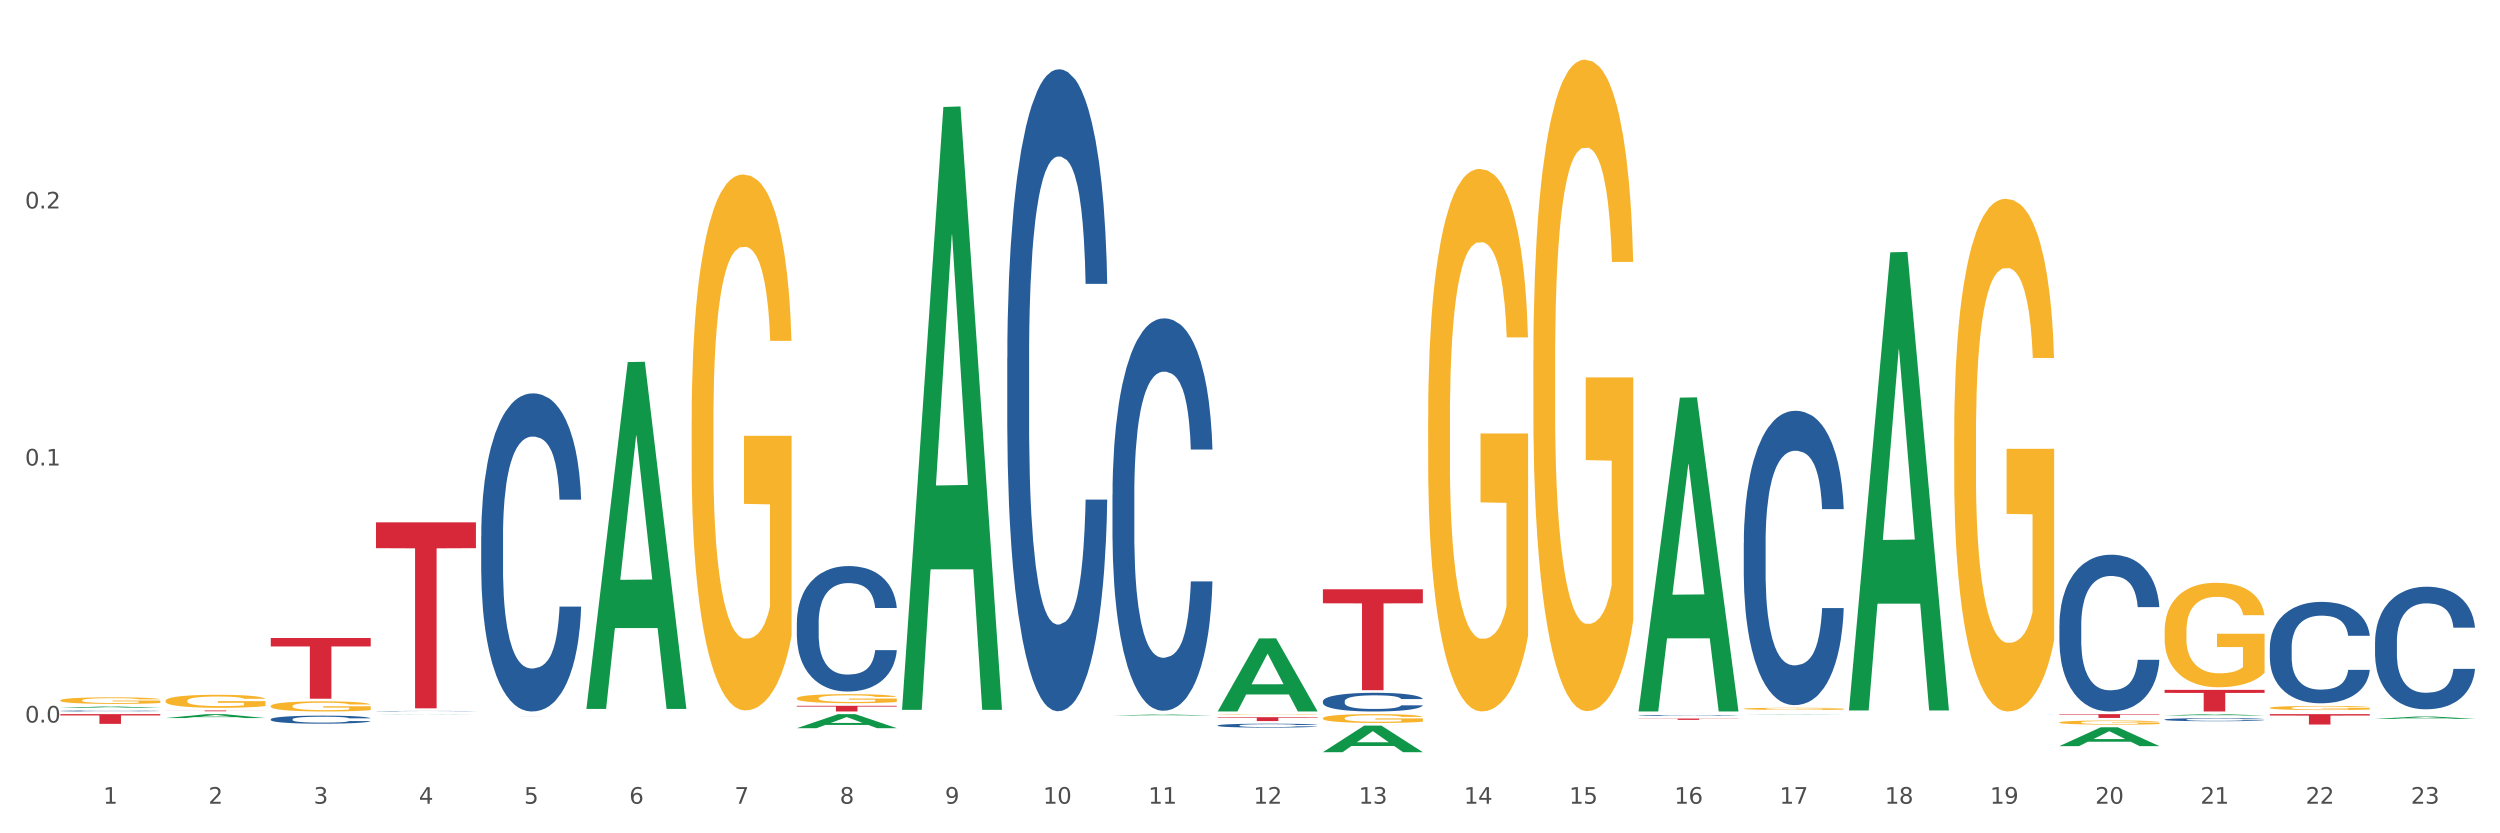 <?xml version="1.0" encoding="utf-8" standalone="no"?>
<!DOCTYPE svg PUBLIC "-//W3C//DTD SVG 1.1//EN"
  "http://www.w3.org/Graphics/SVG/1.1/DTD/svg11.dtd">
<svg xmlns:xlink="http://www.w3.org/1999/xlink" width="1080pt" height="360pt" viewBox="0 0 1080 360" xmlns="http://www.w3.org/2000/svg" version="1.1">
 <rect x="0" y="0" width="1080" height="360" fill="#333333" stroke="none"/>
 <defs>
  <style type="text/css">*{stroke-linejoin: round; stroke-linecap: butt}</style>
 </defs>
 <g id="figure_1">
  <g id="patch_1">
   <path d="M 0 360 
L 1080 360 
L 1080 0 
L 0 0 
z
" style="fill: #ffffff; stroke: #ffffff; stroke-linejoin: miter"/>
  </g>
  <g id="axes_1">
   <g id="matplotlib.axis_1">
    <g id="xtick_1">
     <g id="text_1">
      <!-- 1 -->
      <g style="fill: #4d4d4d" transform="translate(44.603 347.204) scale(0.096 -0.096)">
       <defs>
        <path id="DejaVuSans-31" d="M 794 531 
L 1825 531 
L 1825 4091 
L 703 3866 
L 703 4441 
L 1819 4666 
L 2450 4666 
L 2450 531 
L 3481 531 
L 3481 0 
L 794 0 
L 794 531 
z
" transform="scale(0.016)"/>
       </defs>
       <use xlink:href="#DejaVuSans-31"/>
      </g>
     </g>
    </g>
    <g id="xtick_2">
     <g id="text_2">
      <!-- 2 -->
      <g style="fill: #4d4d4d" transform="translate(90.055 347.204) scale(0.096 -0.096)">
       <defs>
        <path id="DejaVuSans-32" d="M 1228 531 
L 3431 531 
L 3431 0 
L 469 0 
L 469 531 
Q 828 903 1448 1529 
Q 2069 2156 2228 2338 
Q 2531 2678 2651 2914 
Q 2772 3150 2772 3378 
Q 2772 3750 2511 3984 
Q 2250 4219 1831 4219 
Q 1534 4219 1204 4116 
Q 875 4013 500 3803 
L 500 4441 
Q 881 4594 1212 4672 
Q 1544 4750 1819 4750 
Q 2544 4750 2975 4387 
Q 3406 4025 3406 3419 
Q 3406 3131 3298 2873 
Q 3191 2616 2906 2266 
Q 2828 2175 2409 1742 
Q 1991 1309 1228 531 
z
" transform="scale(0.016)"/>
       </defs>
       <use xlink:href="#DejaVuSans-32"/>
      </g>
     </g>
    </g>
    <g id="xtick_3">
     <g id="text_3">
      <!-- 3 -->
      <g style="fill: #4d4d4d" transform="translate(135.508 347.204) scale(0.096 -0.096)">
       <defs>
        <path id="DejaVuSans-33" d="M 2597 2516 
Q 3050 2419 3304 2112 
Q 3559 1806 3559 1356 
Q 3559 666 3084 287 
Q 2609 -91 1734 -91 
Q 1441 -91 1130 -33 
Q 819 25 488 141 
L 488 750 
Q 750 597 1062 519 
Q 1375 441 1716 441 
Q 2309 441 2620 675 
Q 2931 909 2931 1356 
Q 2931 1769 2642 2001 
Q 2353 2234 1838 2234 
L 1294 2234 
L 1294 2753 
L 1863 2753 
Q 2328 2753 2575 2939 
Q 2822 3125 2822 3475 
Q 2822 3834 2567 4026 
Q 2313 4219 1838 4219 
Q 1578 4219 1281 4162 
Q 984 4106 628 3988 
L 628 4550 
Q 988 4650 1302 4700 
Q 1616 4750 1894 4750 
Q 2613 4750 3031 4423 
Q 3450 4097 3450 3541 
Q 3450 3153 3228 2886 
Q 3006 2619 2597 2516 
z
" transform="scale(0.016)"/>
       </defs>
       <use xlink:href="#DejaVuSans-33"/>
      </g>
     </g>
    </g>
    <g id="xtick_4">
     <g id="text_4">
      <!-- 4 -->
      <g style="fill: #4d4d4d" transform="translate(180.96 347.204) scale(0.096 -0.096)">
       <defs>
        <path id="DejaVuSans-34" d="M 2419 4116 
L 825 1625 
L 2419 1625 
L 2419 4116 
z
M 2253 4666 
L 3047 4666 
L 3047 1625 
L 3713 1625 
L 3713 1100 
L 3047 1100 
L 3047 0 
L 2419 0 
L 2419 1100 
L 313 1100 
L 313 1709 
L 2253 4666 
z
" transform="scale(0.016)"/>
       </defs>
       <use xlink:href="#DejaVuSans-34"/>
      </g>
     </g>
    </g>
    <g id="xtick_5">
     <g id="text_5">
      <!-- 5 -->
      <g style="fill: #4d4d4d" transform="translate(226.413 347.204) scale(0.096 -0.096)">
       <defs>
        <path id="DejaVuSans-35" d="M 691 4666 
L 3169 4666 
L 3169 4134 
L 1269 4134 
L 1269 2991 
Q 1406 3038 1543 3061 
Q 1681 3084 1819 3084 
Q 2600 3084 3056 2656 
Q 3513 2228 3513 1497 
Q 3513 744 3044 326 
Q 2575 -91 1722 -91 
Q 1428 -91 1123 -41 
Q 819 9 494 109 
L 494 744 
Q 775 591 1075 516 
Q 1375 441 1709 441 
Q 2250 441 2565 725 
Q 2881 1009 2881 1497 
Q 2881 1984 2565 2268 
Q 2250 2553 1709 2553 
Q 1456 2553 1204 2497 
Q 953 2441 691 2322 
L 691 4666 
z
" transform="scale(0.016)"/>
       </defs>
       <use xlink:href="#DejaVuSans-35"/>
      </g>
     </g>
    </g>
    <g id="xtick_6">
     <g id="text_6">
      <!-- 6 -->
      <g style="fill: #4d4d4d" transform="translate(271.865 347.204) scale(0.096 -0.096)">
       <defs>
        <path id="DejaVuSans-36" d="M 2113 2584 
Q 1688 2584 1439 2293 
Q 1191 2003 1191 1497 
Q 1191 994 1439 701 
Q 1688 409 2113 409 
Q 2538 409 2786 701 
Q 3034 994 3034 1497 
Q 3034 2003 2786 2293 
Q 2538 2584 2113 2584 
z
M 3366 4563 
L 3366 3988 
Q 3128 4100 2886 4159 
Q 2644 4219 2406 4219 
Q 1781 4219 1451 3797 
Q 1122 3375 1075 2522 
Q 1259 2794 1537 2939 
Q 1816 3084 2150 3084 
Q 2853 3084 3261 2657 
Q 3669 2231 3669 1497 
Q 3669 778 3244 343 
Q 2819 -91 2113 -91 
Q 1303 -91 875 529 
Q 447 1150 447 2328 
Q 447 3434 972 4092 
Q 1497 4750 2381 4750 
Q 2619 4750 2861 4703 
Q 3103 4656 3366 4563 
z
" transform="scale(0.016)"/>
       </defs>
       <use xlink:href="#DejaVuSans-36"/>
      </g>
     </g>
    </g>
    <g id="xtick_7">
     <g id="text_7">
      <!-- 7 -->
      <g style="fill: #4d4d4d" transform="translate(317.317 347.204) scale(0.096 -0.096)">
       <defs>
        <path id="DejaVuSans-37" d="M 525 4666 
L 3525 4666 
L 3525 4397 
L 1831 0 
L 1172 0 
L 2766 4134 
L 525 4134 
L 525 4666 
z
" transform="scale(0.016)"/>
       </defs>
       <use xlink:href="#DejaVuSans-37"/>
      </g>
     </g>
    </g>
    <g id="xtick_8">
     <g id="text_8">
      <!-- 8 -->
      <g style="fill: #4d4d4d" transform="translate(362.77 347.204) scale(0.096 -0.096)">
       <defs>
        <path id="DejaVuSans-38" d="M 2034 2216 
Q 1584 2216 1326 1975 
Q 1069 1734 1069 1313 
Q 1069 891 1326 650 
Q 1584 409 2034 409 
Q 2484 409 2743 651 
Q 3003 894 3003 1313 
Q 3003 1734 2745 1975 
Q 2488 2216 2034 2216 
z
M 1403 2484 
Q 997 2584 770 2862 
Q 544 3141 544 3541 
Q 544 4100 942 4425 
Q 1341 4750 2034 4750 
Q 2731 4750 3128 4425 
Q 3525 4100 3525 3541 
Q 3525 3141 3298 2862 
Q 3072 2584 2669 2484 
Q 3125 2378 3379 2068 
Q 3634 1759 3634 1313 
Q 3634 634 3220 271 
Q 2806 -91 2034 -91 
Q 1263 -91 848 271 
Q 434 634 434 1313 
Q 434 1759 690 2068 
Q 947 2378 1403 2484 
z
M 1172 3481 
Q 1172 3119 1398 2916 
Q 1625 2713 2034 2713 
Q 2441 2713 2670 2916 
Q 2900 3119 2900 3481 
Q 2900 3844 2670 4047 
Q 2441 4250 2034 4250 
Q 1625 4250 1398 4047 
Q 1172 3844 1172 3481 
z
" transform="scale(0.016)"/>
       </defs>
       <use xlink:href="#DejaVuSans-38"/>
      </g>
     </g>
    </g>
    <g id="xtick_9">
     <g id="text_9">
      <!-- 9 -->
      <g style="fill: #4d4d4d" transform="translate(408.222 347.204) scale(0.096 -0.096)">
       <defs>
        <path id="DejaVuSans-39" d="M 703 97 
L 703 672 
Q 941 559 1184 500 
Q 1428 441 1663 441 
Q 2288 441 2617 861 
Q 2947 1281 2994 2138 
Q 2813 1869 2534 1725 
Q 2256 1581 1919 1581 
Q 1219 1581 811 2004 
Q 403 2428 403 3163 
Q 403 3881 828 4315 
Q 1253 4750 1959 4750 
Q 2769 4750 3195 4129 
Q 3622 3509 3622 2328 
Q 3622 1225 3098 567 
Q 2575 -91 1691 -91 
Q 1453 -91 1209 -44 
Q 966 3 703 97 
z
M 1959 2075 
Q 2384 2075 2632 2365 
Q 2881 2656 2881 3163 
Q 2881 3666 2632 3958 
Q 2384 4250 1959 4250 
Q 1534 4250 1286 3958 
Q 1038 3666 1038 3163 
Q 1038 2656 1286 2365 
Q 1534 2075 1959 2075 
z
" transform="scale(0.016)"/>
       </defs>
       <use xlink:href="#DejaVuSans-39"/>
      </g>
     </g>
    </g>
    <g id="xtick_10">
     <g id="text_10">
      <!-- 10 -->
      <g style="fill: #4d4d4d" transform="translate(450.621 347.204) scale(0.096 -0.096)">
       <defs>
        <path id="DejaVuSans-30" d="M 2034 4250 
Q 1547 4250 1301 3770 
Q 1056 3291 1056 2328 
Q 1056 1369 1301 889 
Q 1547 409 2034 409 
Q 2525 409 2770 889 
Q 3016 1369 3016 2328 
Q 3016 3291 2770 3770 
Q 2525 4250 2034 4250 
z
M 2034 4750 
Q 2819 4750 3233 4129 
Q 3647 3509 3647 2328 
Q 3647 1150 3233 529 
Q 2819 -91 2034 -91 
Q 1250 -91 836 529 
Q 422 1150 422 2328 
Q 422 3509 836 4129 
Q 1250 4750 2034 4750 
z
" transform="scale(0.016)"/>
       </defs>
       <use xlink:href="#DejaVuSans-31"/>
       <use xlink:href="#DejaVuSans-30" transform="translate(63.623 0)"/>
      </g>
     </g>
    </g>
    <g id="xtick_11">
     <g id="text_11">
      <!-- 11 -->
      <g style="fill: #4d4d4d" transform="translate(496.073 347.204) scale(0.096 -0.096)">
       <use xlink:href="#DejaVuSans-31"/>
       <use xlink:href="#DejaVuSans-31" transform="translate(63.623 0)"/>
      </g>
     </g>
    </g>
    <g id="xtick_12">
     <g id="text_12">
      <!-- 12 -->
      <g style="fill: #4d4d4d" transform="translate(541.525 347.204) scale(0.096 -0.096)">
       <use xlink:href="#DejaVuSans-31"/>
       <use xlink:href="#DejaVuSans-32" transform="translate(63.623 0)"/>
      </g>
     </g>
    </g>
    <g id="xtick_13">
     <g id="text_13">
      <!-- 13 -->
      <g style="fill: #4d4d4d" transform="translate(586.978 347.204) scale(0.096 -0.096)">
       <use xlink:href="#DejaVuSans-31"/>
       <use xlink:href="#DejaVuSans-33" transform="translate(63.623 0)"/>
      </g>
     </g>
    </g>
    <g id="xtick_14">
     <g id="text_14">
      <!-- 14 -->
      <g style="fill: #4d4d4d" transform="translate(632.43 347.204) scale(0.096 -0.096)">
       <use xlink:href="#DejaVuSans-31"/>
       <use xlink:href="#DejaVuSans-34" transform="translate(63.623 0)"/>
      </g>
     </g>
    </g>
    <g id="xtick_15">
     <g id="text_15">
      <!-- 15 -->
      <g style="fill: #4d4d4d" transform="translate(677.883 347.204) scale(0.096 -0.096)">
       <use xlink:href="#DejaVuSans-31"/>
       <use xlink:href="#DejaVuSans-35" transform="translate(63.623 0)"/>
      </g>
     </g>
    </g>
    <g id="xtick_16">
     <g id="text_16">
      <!-- 16 -->
      <g style="fill: #4d4d4d" transform="translate(723.335 347.204) scale(0.096 -0.096)">
       <use xlink:href="#DejaVuSans-31"/>
       <use xlink:href="#DejaVuSans-36" transform="translate(63.623 0)"/>
      </g>
     </g>
    </g>
    <g id="xtick_17">
     <g id="text_17">
      <!-- 17 -->
      <g style="fill: #4d4d4d" transform="translate(768.788 347.204) scale(0.096 -0.096)">
       <use xlink:href="#DejaVuSans-31"/>
       <use xlink:href="#DejaVuSans-37" transform="translate(63.623 0)"/>
      </g>
     </g>
    </g>
    <g id="xtick_18">
     <g id="text_18">
      <!-- 18 -->
      <g style="fill: #4d4d4d" transform="translate(814.24 347.204) scale(0.096 -0.096)">
       <use xlink:href="#DejaVuSans-31"/>
       <use xlink:href="#DejaVuSans-38" transform="translate(63.623 0)"/>
      </g>
     </g>
    </g>
    <g id="xtick_19">
     <g id="text_19">
      <!-- 19 -->
      <g style="fill: #4d4d4d" transform="translate(859.692 347.204) scale(0.096 -0.096)">
       <use xlink:href="#DejaVuSans-31"/>
       <use xlink:href="#DejaVuSans-39" transform="translate(63.623 0)"/>
      </g>
     </g>
    </g>
    <g id="xtick_20">
     <g id="text_20">
      <!-- 20 -->
      <g style="fill: #4d4d4d" transform="translate(905.145 347.204) scale(0.096 -0.096)">
       <use xlink:href="#DejaVuSans-32"/>
       <use xlink:href="#DejaVuSans-30" transform="translate(63.623 0)"/>
      </g>
     </g>
    </g>
    <g id="xtick_21">
     <g id="text_21">
      <!-- 21 -->
      <g style="fill: #4d4d4d" transform="translate(950.597 347.204) scale(0.096 -0.096)">
       <use xlink:href="#DejaVuSans-32"/>
       <use xlink:href="#DejaVuSans-31" transform="translate(63.623 0)"/>
      </g>
     </g>
    </g>
    <g id="xtick_22">
     <g id="text_22">
      <!-- 22 -->
      <g style="fill: #4d4d4d" transform="translate(996.05 347.204) scale(0.096 -0.096)">
       <use xlink:href="#DejaVuSans-32"/>
       <use xlink:href="#DejaVuSans-32" transform="translate(63.623 0)"/>
      </g>
     </g>
    </g>
    <g id="xtick_23">
     <g id="text_23">
      <!-- 23 -->
      <g style="fill: #4d4d4d" transform="translate(1041.502 347.204) scale(0.096 -0.096)">
       <use xlink:href="#DejaVuSans-32"/>
       <use xlink:href="#DejaVuSans-33" transform="translate(63.623 0)"/>
      </g>
     </g>
    </g>
    <g id="xtick_24"/>
    <g id="xtick_25"/>
    <g id="xtick_26"/>
    <g id="xtick_27"/>
    <g id="xtick_28"/>
    <g id="xtick_29"/>
    <g id="xtick_30"/>
    <g id="xtick_31"/>
    <g id="xtick_32"/>
    <g id="xtick_33"/>
    <g id="xtick_34"/>
    <g id="xtick_35"/>
    <g id="xtick_36"/>
    <g id="xtick_37"/>
    <g id="xtick_38"/>
    <g id="xtick_39"/>
    <g id="xtick_40"/>
    <g id="xtick_41"/>
    <g id="xtick_42"/>
    <g id="xtick_43"/>
    <g id="xtick_44"/>
    <g id="xtick_45"/>
   </g>
   <g id="matplotlib.axis_2">
    <g id="ytick_1">
     <g id="text_24">
      <!-- 0.0 -->
      <g style="fill: #4d4d4d" transform="translate(10.8 312.142) scale(0.096 -0.096)">
       <defs>
        <path id="DejaVuSans-2e" d="M 684 794 
L 1344 794 
L 1344 0 
L 684 0 
L 684 794 
z
" transform="scale(0.016)"/>
       </defs>
       <use xlink:href="#DejaVuSans-30"/>
       <use xlink:href="#DejaVuSans-2e" transform="translate(63.623 0)"/>
       <use xlink:href="#DejaVuSans-30" transform="translate(95.41 0)"/>
      </g>
     </g>
    </g>
    <g id="ytick_2">
     <g id="text_25">
      <!-- 0.1 -->
      <g style="fill: #4d4d4d" transform="translate(10.8 201.101) scale(0.096 -0.096)">
       <use xlink:href="#DejaVuSans-30"/>
       <use xlink:href="#DejaVuSans-2e" transform="translate(63.623 0)"/>
       <use xlink:href="#DejaVuSans-31" transform="translate(95.41 0)"/>
      </g>
     </g>
    </g>
    <g id="ytick_3">
     <g id="text_26">
      <!-- 0.2 -->
      <g style="fill: #4d4d4d" transform="translate(10.8 90.06) scale(0.096 -0.096)">
       <use xlink:href="#DejaVuSans-30"/>
       <use xlink:href="#DejaVuSans-2e" transform="translate(63.623 0)"/>
       <use xlink:href="#DejaVuSans-32" transform="translate(95.41 0)"/>
      </g>
     </g>
    </g>
    <g id="ytick_4"/>
    <g id="ytick_5"/>
    <g id="ytick_6"/>
   </g>
   <g id="PolyCollection_1">
    <path d="M 26.067 305.814 
L 26.112 305.814 
L 43.918 305.219 
L 51.307 305.218 
L 69.247 305.815 
L 60.7 305.815 
L 56.827 305.676 
L 38.442 305.676 
L 38.309 305.679 
L 34.569 305.815 
L 26.067 305.815 
L 26.067 305.814 
L 40.757 305.593 
L 54.512 305.593 
L 47.701 305.346 
L 47.612 305.345 
L 47.523 305.346 
L 40.713 305.593 
L 40.757 305.593 
L 26.067 305.814 
z
" clip-path="url(#p1b112ad8ab)" style="fill: #109648"/>
    <path d="M 480.591 309.111 
L 480.636 309.111 
L 498.442 308.673 
L 505.831 308.672 
L 523.771 309.112 
L 515.224 309.112 
L 511.351 309.01 
L 492.966 309.01 
L 492.833 309.011 
L 489.094 309.112 
L 480.591 309.112 
L 480.591 309.111 
L 495.281 308.949 
L 509.036 308.948 
L 502.226 308.766 
L 502.137 308.765 
L 502.048 308.766 
L 495.237 308.948 
L 495.281 308.949 
L 480.591 309.111 
z
" clip-path="url(#p1b112ad8ab)" style="fill: #109648"/>
    <path d="M 389.686 306.182 
L 389.731 305.937 
L 407.537 46.22 
L 414.926 45.975 
L 432.866 306.671 
L 424.319 306.671 
L 420.446 245.965 
L 402.062 245.965 
L 401.928 246.944 
L 398.189 306.671 
L 389.686 306.671 
L 389.686 306.182 
L 404.376 209.736 
L 418.132 209.492 
L 411.321 101.541 
L 411.232 101.052 
L 411.143 101.786 
L 404.332 209.492 
L 404.376 209.736 
L 389.686 306.182 
z
" clip-path="url(#p1b112ad8ab)" style="fill: #109648"/>
    <path d="M 26.067 302.556 
L 26.118 302.554 
L 26.118 302.46 
L 26.22 302.38 
L 26.73 302.185 
L 27.494 302.024 
L 28.055 301.938 
L 28.616 301.868 
L 29.279 301.797 
L 30.094 301.725 
L 31.573 301.618 
L 32.49 301.563 
L 33.612 301.506 
L 35.651 301.423 
L 37.13 301.376 
L 38.659 301.337 
L 41.157 301.291 
L 42.788 301.27 
L 44.522 301.254 
L 46.612 301.244 
L 48.192 301.241 
L 51.659 301.249 
L 54.616 301.272 
L 56.043 301.291 
L 57.878 301.322 
L 58.847 301.343 
L 60.427 301.384 
L 62.059 301.439 
L 63.18 301.485 
L 64.863 301.574 
L 66.137 301.662 
L 67.31 301.771 
L 67.921 301.847 
L 68.38 301.917 
L 68.788 301.998 
L 69.196 302.125 
L 60.019 302.125 
L 59.663 302.034 
L 59.102 301.948 
L 58.286 301.865 
L 57.572 301.813 
L 56.349 301.748 
L 55.227 301.706 
L 54.055 301.675 
L 52.627 301.649 
L 51.506 301.636 
L 49.925 301.626 
L 46.816 301.628 
L 44.726 301.649 
L 43.298 301.675 
L 42.381 301.699 
L 41.565 301.725 
L 40.647 301.761 
L 39.577 301.816 
L 38.812 301.865 
L 38.047 301.927 
L 37.435 301.99 
L 36.875 302.063 
L 36.416 302.141 
L 36.059 302.221 
L 35.753 302.32 
L 35.498 302.484 
L 35.498 302.84 
L 35.6 302.92 
L 35.855 303.027 
L 36.161 303.107 
L 36.671 303.204 
L 37.13 303.269 
L 37.996 303.362 
L 38.965 303.44 
L 39.73 303.49 
L 40.494 303.531 
L 41.82 303.588 
L 43.298 303.635 
L 44.573 303.664 
L 46.306 303.69 
L 47.478 303.7 
L 48.498 303.705 
L 50.996 303.705 
L 52.78 303.698 
L 54.769 303.679 
L 56.298 303.656 
L 57.572 303.627 
L 59 303.581 
L 59.918 303.536 
L 59.918 302.993 
L 48.702 302.991 
L 48.702 302.629 
L 69.247 302.629 
L 69.247 303.69 
L 68.38 303.744 
L 67.412 303.794 
L 66.392 303.838 
L 64.863 303.892 
L 63.027 303.944 
L 61.396 303.981 
L 59.663 304.012 
L 57.623 304.041 
L 54.972 304.067 
L 53.341 304.077 
L 51.302 304.085 
L 48.906 304.087 
L 46.816 304.082 
L 44.777 304.069 
L 42.635 304.046 
L 40.545 304.012 
L 38.965 303.978 
L 37.384 303.937 
L 35.702 303.882 
L 34.377 303.83 
L 33.357 303.783 
L 32.236 303.724 
L 31.012 303.646 
L 30.094 303.575 
L 29.279 303.503 
L 28.412 303.409 
L 27.8 303.328 
L 27.189 303.227 
L 26.832 303.152 
L 26.424 303.035 
L 26.118 302.871 
L 26.067 302.556 
z
" clip-path="url(#p1b112ad8ab)" style="fill: #f7b32b"/>
    <path d="M 71.519 302.749 
L 71.57 302.744 
L 71.57 302.559 
L 71.672 302.399 
L 72.182 302.013 
L 72.947 301.694 
L 73.508 301.524 
L 74.068 301.386 
L 74.731 301.247 
L 75.547 301.103 
L 77.025 300.892 
L 77.943 300.784 
L 79.064 300.67 
L 81.104 300.506 
L 82.582 300.413 
L 84.111 300.336 
L 86.609 300.243 
L 88.241 300.202 
L 89.974 300.171 
L 92.064 300.151 
L 93.645 300.146 
L 97.111 300.161 
L 100.068 300.207 
L 101.495 300.243 
L 103.331 300.305 
L 104.299 300.346 
L 105.88 300.428 
L 107.511 300.537 
L 108.633 300.629 
L 110.315 300.804 
L 111.589 300.979 
L 112.762 301.195 
L 113.374 301.344 
L 113.833 301.483 
L 114.24 301.643 
L 114.648 301.895 
L 105.472 301.895 
L 105.115 301.715 
L 104.554 301.545 
L 103.739 301.38 
L 103.025 301.277 
L 101.801 301.149 
L 100.68 301.067 
L 99.507 301.005 
L 98.08 300.953 
L 96.958 300.928 
L 95.378 300.907 
L 92.268 300.912 
L 90.178 300.953 
L 88.751 301.005 
L 87.833 301.051 
L 87.017 301.103 
L 86.1 301.175 
L 85.029 301.283 
L 84.264 301.38 
L 83.5 301.504 
L 82.888 301.627 
L 82.327 301.771 
L 81.868 301.926 
L 81.511 302.085 
L 81.206 302.281 
L 80.951 302.605 
L 80.951 303.31 
L 81.053 303.469 
L 81.308 303.68 
L 81.613 303.84 
L 82.123 304.03 
L 82.582 304.159 
L 83.449 304.344 
L 84.417 304.498 
L 85.182 304.596 
L 85.947 304.678 
L 87.272 304.792 
L 88.751 304.884 
L 90.025 304.941 
L 91.758 304.992 
L 92.931 305.013 
L 93.95 305.023 
L 96.448 305.023 
L 98.233 305.008 
L 100.221 304.972 
L 101.75 304.925 
L 103.025 304.869 
L 104.452 304.776 
L 105.37 304.689 
L 105.37 303.613 
L 94.154 303.608 
L 94.154 302.893 
L 114.699 302.893 
L 114.699 304.992 
L 113.833 305.1 
L 112.864 305.198 
L 111.844 305.286 
L 110.315 305.394 
L 108.48 305.497 
L 106.848 305.569 
L 105.115 305.63 
L 103.076 305.687 
L 100.425 305.738 
L 98.794 305.759 
L 96.754 305.774 
L 94.358 305.78 
L 92.268 305.769 
L 90.229 305.744 
L 88.088 305.697 
L 85.998 305.63 
L 84.417 305.563 
L 82.837 305.481 
L 81.155 305.373 
L 79.829 305.27 
L 78.81 305.178 
L 77.688 305.059 
L 76.464 304.905 
L 75.547 304.766 
L 74.731 304.622 
L 73.864 304.437 
L 73.253 304.277 
L 72.641 304.076 
L 72.284 303.927 
L 71.876 303.696 
L 71.57 303.372 
L 71.519 302.749 
z
" clip-path="url(#p1b112ad8ab)" style="fill: #f7b32b"/>
    <path d="M 116.972 305.007 
L 117.023 305.003 
L 117.023 304.859 
L 117.125 304.735 
L 117.635 304.435 
L 118.399 304.187 
L 118.96 304.055 
L 119.521 303.947 
L 120.184 303.839 
L 120.999 303.727 
L 122.478 303.563 
L 123.395 303.479 
L 124.517 303.391 
L 126.556 303.263 
L 128.034 303.191 
L 129.564 303.131 
L 132.062 303.059 
L 133.693 303.027 
L 135.426 303.003 
L 137.517 302.987 
L 139.097 302.983 
L 142.564 302.995 
L 145.52 303.031 
L 146.948 303.059 
L 148.783 303.107 
L 149.752 303.139 
L 151.332 303.203 
L 152.963 303.287 
L 154.085 303.359 
L 155.767 303.495 
L 157.042 303.631 
L 158.214 303.799 
L 158.826 303.915 
L 159.285 304.023 
L 159.693 304.147 
L 160.101 304.343 
L 150.924 304.343 
L 150.567 304.203 
L 150.007 304.071 
L 149.191 303.943 
L 148.477 303.863 
L 147.254 303.763 
L 146.132 303.699 
L 144.96 303.651 
L 143.532 303.611 
L 142.411 303.591 
L 140.83 303.575 
L 137.721 303.579 
L 135.63 303.611 
L 134.203 303.651 
L 133.285 303.687 
L 132.47 303.727 
L 131.552 303.783 
L 130.481 303.867 
L 129.717 303.943 
L 128.952 304.039 
L 128.34 304.135 
L 127.78 304.247 
L 127.321 304.367 
L 126.964 304.491 
L 126.658 304.643 
L 126.403 304.895 
L 126.403 305.444 
L 126.505 305.568 
L 126.76 305.732 
L 127.066 305.856 
L 127.576 306.004 
L 128.034 306.104 
L 128.901 306.248 
L 129.87 306.368 
L 130.634 306.444 
L 131.399 306.508 
L 132.725 306.596 
L 134.203 306.668 
L 135.477 306.712 
L 137.211 306.752 
L 138.383 306.768 
L 139.403 306.776 
L 141.901 306.776 
L 143.685 306.764 
L 145.673 306.736 
L 147.203 306.7 
L 148.477 306.656 
L 149.905 306.584 
L 150.822 306.516 
L 150.822 305.68 
L 139.607 305.676 
L 139.607 305.119 
L 160.152 305.119 
L 160.152 306.752 
L 159.285 306.836 
L 158.316 306.912 
L 157.297 306.98 
L 155.767 307.064 
L 153.932 307.144 
L 152.301 307.2 
L 150.567 307.248 
L 148.528 307.292 
L 145.877 307.332 
L 144.246 307.348 
L 142.207 307.36 
L 139.811 307.364 
L 137.721 307.356 
L 135.681 307.336 
L 133.54 307.3 
L 131.45 307.248 
L 129.87 307.196 
L 128.289 307.132 
L 126.607 307.048 
L 125.282 306.968 
L 124.262 306.896 
L 123.14 306.804 
L 121.917 306.684 
L 120.999 306.576 
L 120.184 306.464 
L 119.317 306.32 
L 118.705 306.196 
L 118.093 306.04 
L 117.737 305.924 
L 117.329 305.744 
L 117.023 305.492 
L 116.972 305.007 
z
" clip-path="url(#p1b112ad8ab)" style="fill: #f7b32b"/>
    <path d="M 298.782 182.358 
L 298.832 182.147 
L 298.832 174.534 
L 298.934 167.979 
L 299.444 152.119 
L 300.209 139.009 
L 300.77 132.03 
L 301.33 126.321 
L 301.993 120.612 
L 302.809 114.691 
L 304.287 106.021 
L 305.205 101.58 
L 306.327 96.928 
L 308.366 90.161 
L 309.844 86.355 
L 311.373 83.183 
L 313.871 79.377 
L 315.503 77.685 
L 317.236 76.416 
L 319.326 75.57 
L 320.907 75.359 
L 324.373 75.993 
L 327.33 77.896 
L 328.758 79.377 
L 330.593 81.914 
L 331.561 83.606 
L 333.142 86.989 
L 334.773 91.43 
L 335.895 95.236 
L 337.577 102.426 
L 338.852 109.616 
L 340.024 118.497 
L 340.636 124.629 
L 341.095 130.339 
L 341.502 136.894 
L 341.91 147.256 
L 332.734 147.256 
L 332.377 139.855 
L 331.816 132.876 
L 331.001 126.11 
L 330.287 121.88 
L 329.063 116.594 
L 327.942 113.21 
L 326.769 110.673 
L 325.342 108.558 
L 324.22 107.501 
L 322.64 106.655 
L 319.53 106.867 
L 317.44 108.558 
L 316.013 110.673 
L 315.095 112.576 
L 314.279 114.691 
L 313.362 117.651 
L 312.291 122.092 
L 311.526 126.11 
L 310.762 131.185 
L 310.15 136.26 
L 309.589 142.181 
L 309.13 148.524 
L 308.774 155.08 
L 308.468 163.115 
L 308.213 176.437 
L 308.213 205.407 
L 308.315 211.963 
L 308.57 220.633 
L 308.875 227.188 
L 309.385 235.012 
L 309.844 240.299 
L 310.711 247.911 
L 311.679 254.255 
L 312.444 258.273 
L 313.209 261.656 
L 314.534 266.308 
L 316.013 270.115 
L 317.287 272.441 
L 319.02 274.555 
L 320.193 275.401 
L 321.213 275.824 
L 323.711 275.824 
L 325.495 275.19 
L 327.483 273.709 
L 329.012 271.806 
L 330.287 269.48 
L 331.714 265.674 
L 332.632 262.079 
L 332.632 217.884 
L 321.416 217.672 
L 321.416 188.279 
L 341.961 188.279 
L 341.961 274.555 
L 341.095 278.996 
L 340.126 283.014 
L 339.106 286.609 
L 337.577 291.049 
L 335.742 295.279 
L 334.11 298.239 
L 332.377 300.777 
L 330.338 303.103 
L 327.687 305.217 
L 326.056 306.063 
L 324.016 306.697 
L 321.62 306.909 
L 319.53 306.486 
L 317.491 305.429 
L 315.35 303.526 
L 313.26 300.777 
L 311.679 298.028 
L 310.099 294.644 
L 308.417 290.203 
L 307.091 285.974 
L 306.072 282.168 
L 304.95 277.304 
L 303.727 270.96 
L 302.809 265.251 
L 301.993 259.33 
L 301.127 251.718 
L 300.515 245.162 
L 299.903 236.915 
L 299.546 230.783 
L 299.138 221.267 
L 298.832 207.945 
L 298.782 182.358 
z
" clip-path="url(#p1b112ad8ab)" style="fill: #f7b32b"/>
    <path d="M 753.306 234.592 
L 753.357 234.476 
L 753.357 231.224 
L 753.51 226.811 
L 754.071 218.682 
L 754.786 212.526 
L 756.011 205.326 
L 756.674 202.306 
L 757.542 198.939 
L 759.328 193.48 
L 761.37 188.835 
L 762.799 186.28 
L 763.871 184.654 
L 766.27 181.75 
L 767.648 180.473 
L 769.077 179.428 
L 770.302 178.731 
L 772.344 177.918 
L 773.977 177.569 
L 775.865 177.453 
L 777.448 177.569 
L 779.54 178.034 
L 782.603 179.428 
L 783.777 180.241 
L 785.359 181.634 
L 786.992 183.492 
L 788.319 185.351 
L 789.85 188.022 
L 791.433 191.506 
L 792.964 195.919 
L 794.036 199.984 
L 794.903 204.281 
L 795.669 209.507 
L 796.23 215.198 
L 796.485 219.959 
L 787.145 219.959 
L 786.89 215.662 
L 786.38 211.017 
L 785.869 207.881 
L 785.308 205.326 
L 784.44 202.423 
L 783.674 200.564 
L 782.398 198.358 
L 781.225 196.964 
L 780.255 196.151 
L 779.081 195.454 
L 776.58 194.758 
L 774.794 194.758 
L 773.671 194.99 
L 772.293 195.571 
L 771.119 196.384 
L 769.741 197.777 
L 768.669 199.287 
L 767.597 201.261 
L 766.984 202.655 
L 766.066 205.21 
L 765.453 207.3 
L 764.637 210.901 
L 764.177 213.456 
L 763.361 220.075 
L 763.003 224.953 
L 762.85 228.321 
L 762.748 232.037 
L 762.748 250.155 
L 763.054 258.284 
L 763.31 261.768 
L 763.718 265.717 
L 764.483 270.827 
L 765.606 275.821 
L 766.78 279.421 
L 767.75 281.628 
L 768.669 283.253 
L 769.587 284.531 
L 770.71 285.692 
L 771.629 286.389 
L 773.007 287.086 
L 774.64 287.434 
L 775.916 287.434 
L 778.519 286.854 
L 779.693 286.273 
L 780.816 285.46 
L 782.041 284.183 
L 783.011 282.789 
L 783.572 281.744 
L 784.491 279.537 
L 785.206 277.214 
L 785.818 274.543 
L 786.226 272.22 
L 786.686 268.736 
L 787.043 264.788 
L 787.145 262.697 
L 796.485 262.697 
L 796.281 266.878 
L 795.924 270.943 
L 795.209 276.401 
L 794.648 279.537 
L 793.78 283.37 
L 792.862 286.621 
L 791.586 290.222 
L 790.412 292.893 
L 789.187 295.215 
L 787.86 297.306 
L 785.461 300.209 
L 784.593 301.022 
L 782.756 302.416 
L 781.327 303.229 
L 779.234 304.042 
L 777.09 304.506 
L 774.845 304.623 
L 772.854 304.39 
L 770.659 303.693 
L 769.281 302.997 
L 767.75 301.951 
L 765.964 300.325 
L 764.279 298.351 
L 762.697 296.028 
L 761.217 293.357 
L 759.839 290.338 
L 758.052 285.344 
L 756.725 280.466 
L 755.756 275.937 
L 755.092 272.104 
L 754.429 267.227 
L 754.071 263.859 
L 753.51 255.729 
L 753.306 248.18 
L 753.306 234.592 
z
" clip-path="url(#p1b112ad8ab)" style="fill: #255c99"/>
    <path d="M 1026.02 277.253 
L 1026.071 277.205 
L 1026.071 275.85 
L 1026.224 274.012 
L 1026.786 270.627 
L 1027.5 268.063 
L 1028.725 265.064 
L 1029.389 263.807 
L 1030.257 262.404 
L 1032.043 260.131 
L 1034.085 258.196 
L 1035.514 257.132 
L 1036.585 256.455 
L 1038.984 255.245 
L 1040.362 254.713 
L 1041.792 254.278 
L 1043.017 253.988 
L 1045.058 253.649 
L 1046.691 253.504 
L 1048.58 253.456 
L 1050.162 253.504 
L 1052.255 253.698 
L 1055.317 254.278 
L 1056.491 254.617 
L 1058.073 255.197 
L 1059.707 255.971 
L 1061.034 256.745 
L 1062.565 257.857 
L 1064.147 259.308 
L 1065.678 261.146 
L 1066.75 262.839 
L 1067.618 264.629 
L 1068.383 266.805 
L 1068.945 269.176 
L 1069.2 271.159 
L 1059.86 271.159 
L 1059.604 269.369 
L 1059.094 267.434 
L 1058.584 266.128 
L 1058.022 265.064 
L 1057.155 263.855 
L 1056.389 263.081 
L 1055.113 262.162 
L 1053.939 261.582 
L 1052.969 261.243 
L 1051.795 260.953 
L 1049.294 260.663 
L 1047.508 260.663 
L 1046.385 260.759 
L 1045.007 261.001 
L 1043.833 261.34 
L 1042.455 261.92 
L 1041.383 262.549 
L 1040.311 263.371 
L 1039.699 263.952 
L 1038.78 265.016 
L 1038.168 265.886 
L 1037.351 267.386 
L 1036.892 268.45 
L 1036.075 271.207 
L 1035.718 273.238 
L 1035.565 274.641 
L 1035.463 276.189 
L 1035.463 283.735 
L 1035.769 287.12 
L 1036.024 288.571 
L 1036.432 290.216 
L 1037.198 292.344 
L 1038.321 294.424 
L 1039.495 295.923 
L 1040.465 296.842 
L 1041.383 297.52 
L 1042.302 298.052 
L 1043.425 298.535 
L 1044.344 298.826 
L 1045.722 299.116 
L 1047.355 299.261 
L 1048.631 299.261 
L 1051.234 299.019 
L 1052.408 298.777 
L 1053.531 298.439 
L 1054.756 297.907 
L 1055.725 297.326 
L 1056.287 296.891 
L 1057.206 295.972 
L 1057.92 295.004 
L 1058.533 293.892 
L 1058.941 292.925 
L 1059.4 291.473 
L 1059.758 289.829 
L 1059.86 288.958 
L 1069.2 288.958 
L 1068.996 290.7 
L 1068.639 292.392 
L 1067.924 294.666 
L 1067.363 295.972 
L 1066.495 297.568 
L 1065.576 298.922 
L 1064.3 300.422 
L 1063.126 301.534 
L 1061.901 302.502 
L 1060.574 303.372 
L 1058.175 304.581 
L 1057.308 304.92 
L 1055.47 305.5 
L 1054.041 305.839 
L 1051.948 306.178 
L 1049.805 306.371 
L 1047.559 306.419 
L 1045.569 306.323 
L 1043.374 306.032 
L 1041.996 305.742 
L 1040.465 305.307 
L 1038.678 304.63 
L 1036.994 303.808 
L 1035.412 302.84 
L 1033.931 301.728 
L 1032.553 300.47 
L 1030.767 298.39 
L 1029.44 296.359 
L 1028.47 294.472 
L 1027.807 292.876 
L 1027.143 290.845 
L 1026.786 289.442 
L 1026.224 286.056 
L 1026.02 282.912 
L 1026.02 277.253 
z
" clip-path="url(#p1b112ad8ab)" style="fill: #255c99"/>
    <path d="M 980.568 279.7 
L 980.619 279.66 
L 980.619 278.54 
L 980.772 277.019 
L 981.333 274.218 
L 982.048 272.097 
L 983.273 269.616 
L 983.936 268.576 
L 984.804 267.415 
L 986.59 265.534 
L 988.632 263.934 
L 990.061 263.053 
L 991.133 262.493 
L 993.532 261.492 
L 994.91 261.052 
L 996.339 260.692 
L 997.564 260.452 
L 999.606 260.172 
L 1001.239 260.052 
L 1003.127 260.012 
L 1004.71 260.052 
L 1006.802 260.212 
L 1009.865 260.692 
L 1011.039 260.972 
L 1012.621 261.452 
L 1014.254 262.093 
L 1015.581 262.733 
L 1017.112 263.653 
L 1018.695 264.854 
L 1020.226 266.375 
L 1021.298 267.775 
L 1022.165 269.256 
L 1022.931 271.057 
L 1023.492 273.018 
L 1023.748 274.658 
L 1014.407 274.658 
L 1014.152 273.178 
L 1013.642 271.577 
L 1013.131 270.496 
L 1012.57 269.616 
L 1011.702 268.616 
L 1010.937 267.975 
L 1009.661 267.215 
L 1008.487 266.735 
L 1007.517 266.455 
L 1006.343 266.215 
L 1003.842 265.974 
L 1002.056 265.974 
L 1000.933 266.054 
L 999.555 266.255 
L 998.381 266.535 
L 997.003 267.015 
L 995.931 267.535 
L 994.859 268.215 
L 994.246 268.696 
L 993.328 269.576 
L 992.715 270.296 
L 991.899 271.537 
L 991.439 272.417 
L 990.623 274.698 
L 990.265 276.379 
L 990.112 277.539 
L 990.01 278.82 
L 990.01 285.063 
L 990.316 287.864 
L 990.572 289.065 
L 990.98 290.425 
L 991.746 292.186 
L 992.868 293.907 
L 994.042 295.147 
L 995.012 295.908 
L 995.931 296.468 
L 996.85 296.908 
L 997.972 297.308 
L 998.891 297.548 
L 1000.269 297.788 
L 1001.902 297.908 
L 1003.178 297.908 
L 1005.782 297.708 
L 1006.955 297.508 
L 1008.078 297.228 
L 1009.303 296.788 
L 1010.273 296.308 
L 1010.834 295.948 
L 1011.753 295.187 
L 1012.468 294.387 
L 1013.08 293.466 
L 1013.489 292.666 
L 1013.948 291.466 
L 1014.305 290.105 
L 1014.407 289.385 
L 1023.748 289.385 
L 1023.543 290.825 
L 1023.186 292.226 
L 1022.472 294.107 
L 1021.91 295.187 
L 1021.042 296.508 
L 1020.124 297.628 
L 1018.848 298.869 
L 1017.674 299.789 
L 1016.449 300.59 
L 1015.122 301.31 
L 1012.723 302.31 
L 1011.855 302.59 
L 1010.018 303.071 
L 1008.589 303.351 
L 1006.496 303.631 
L 1004.352 303.791 
L 1002.107 303.831 
L 1000.116 303.751 
L 997.921 303.511 
L 996.543 303.271 
L 995.012 302.911 
L 993.226 302.35 
L 991.541 301.67 
L 989.959 300.87 
L 988.479 299.949 
L 987.101 298.909 
L 985.314 297.188 
L 983.987 295.507 
L 983.018 293.947 
L 982.354 292.626 
L 981.691 290.945 
L 981.333 289.785 
L 980.772 286.984 
L 980.568 284.382 
L 980.568 279.7 
z
" clip-path="url(#p1b112ad8ab)" style="fill: #255c99"/>
    <path d="M 935.115 310.834 
L 935.166 310.833 
L 935.166 310.799 
L 935.32 310.753 
L 935.881 310.668 
L 936.596 310.603 
L 937.82 310.528 
L 938.484 310.496 
L 939.352 310.461 
L 941.138 310.404 
L 943.18 310.355 
L 944.609 310.328 
L 945.681 310.311 
L 948.08 310.281 
L 949.458 310.268 
L 950.887 310.257 
L 952.112 310.249 
L 954.153 310.241 
L 955.787 310.237 
L 957.675 310.236 
L 959.257 310.237 
L 961.35 310.242 
L 964.412 310.257 
L 965.586 310.265 
L 967.168 310.28 
L 968.802 310.299 
L 970.129 310.319 
L 971.66 310.347 
L 973.242 310.383 
L 974.773 310.429 
L 975.845 310.472 
L 976.713 310.517 
L 977.479 310.572 
L 978.04 310.631 
L 978.295 310.681 
L 968.955 310.681 
L 968.7 310.636 
L 968.189 310.588 
L 967.679 310.555 
L 967.117 310.528 
L 966.25 310.497 
L 965.484 310.478 
L 964.208 310.455 
L 963.034 310.44 
L 962.064 310.432 
L 960.891 310.425 
L 958.39 310.417 
L 956.603 310.417 
L 955.48 310.42 
L 954.102 310.426 
L 952.928 310.434 
L 951.55 310.449 
L 950.478 310.465 
L 949.407 310.485 
L 948.794 310.5 
L 947.875 310.527 
L 947.263 310.549 
L 946.446 310.586 
L 945.987 310.613 
L 945.17 310.682 
L 944.813 310.734 
L 944.66 310.769 
L 944.558 310.808 
L 944.558 310.998 
L 944.864 311.083 
L 945.119 311.119 
L 945.528 311.161 
L 946.293 311.214 
L 947.416 311.266 
L 948.59 311.304 
L 949.56 311.327 
L 950.478 311.344 
L 951.397 311.358 
L 952.52 311.37 
L 953.439 311.377 
L 954.817 311.384 
L 956.45 311.388 
L 957.726 311.388 
L 960.329 311.382 
L 961.503 311.376 
L 962.626 311.367 
L 963.851 311.354 
L 964.821 311.339 
L 965.382 311.328 
L 966.301 311.305 
L 967.015 311.281 
L 967.628 311.253 
L 968.036 311.229 
L 968.495 311.192 
L 968.853 311.151 
L 968.955 311.129 
L 978.295 311.129 
L 978.091 311.173 
L 977.734 311.215 
L 977.019 311.272 
L 976.458 311.305 
L 975.59 311.345 
L 974.671 311.38 
L 973.395 311.417 
L 972.221 311.445 
L 970.996 311.47 
L 969.669 311.491 
L 967.271 311.522 
L 966.403 311.53 
L 964.565 311.545 
L 963.136 311.553 
L 961.044 311.562 
L 958.9 311.567 
L 956.654 311.568 
L 954.664 311.566 
L 952.469 311.558 
L 951.091 311.551 
L 949.56 311.54 
L 947.773 311.523 
L 946.089 311.502 
L 944.507 311.478 
L 943.027 311.45 
L 941.648 311.418 
L 939.862 311.366 
L 938.535 311.315 
L 937.565 311.268 
L 936.902 311.227 
L 936.238 311.176 
L 935.881 311.141 
L 935.32 311.056 
L 935.115 310.977 
L 935.115 310.834 
z
" clip-path="url(#p1b112ad8ab)" style="fill: #255c99"/>
    <path d="M 480.591 213.696 
L 480.642 213.541 
L 480.642 209.206 
L 480.795 203.323 
L 481.357 192.485 
L 482.071 184.28 
L 483.296 174.681 
L 483.96 170.656 
L 484.827 166.166 
L 486.614 158.889 
L 488.655 152.696 
L 490.085 149.29 
L 491.156 147.123 
L 493.555 143.252 
L 494.933 141.549 
L 496.363 140.156 
L 497.587 139.227 
L 499.629 138.143 
L 501.262 137.679 
L 503.151 137.524 
L 504.733 137.679 
L 506.826 138.298 
L 509.888 140.156 
L 511.062 141.24 
L 512.644 143.098 
L 514.278 145.575 
L 515.605 148.052 
L 517.136 151.613 
L 518.718 156.257 
L 520.249 162.14 
L 521.321 167.559 
L 522.189 173.287 
L 522.954 180.254 
L 523.516 187.841 
L 523.771 194.188 
L 514.431 194.188 
L 514.175 188.46 
L 513.665 182.267 
L 513.155 178.087 
L 512.593 174.681 
L 511.726 170.81 
L 510.96 168.333 
L 509.684 165.392 
L 508.51 163.534 
L 507.54 162.45 
L 506.366 161.521 
L 503.865 160.592 
L 502.079 160.592 
L 500.956 160.902 
L 499.578 161.676 
L 498.404 162.76 
L 497.026 164.618 
L 495.954 166.63 
L 494.882 169.262 
L 494.27 171.12 
L 493.351 174.526 
L 492.739 177.313 
L 491.922 182.112 
L 491.463 185.518 
L 490.646 194.343 
L 490.289 200.845 
L 490.136 205.335 
L 490.034 210.289 
L 490.034 234.441 
L 490.34 245.279 
L 490.595 249.923 
L 491.003 255.187 
L 491.769 261.999 
L 492.892 268.657 
L 494.066 273.456 
L 495.035 276.398 
L 495.954 278.565 
L 496.873 280.268 
L 497.996 281.816 
L 498.915 282.745 
L 500.293 283.674 
L 501.926 284.139 
L 503.202 284.139 
L 505.805 283.365 
L 506.979 282.59 
L 508.102 281.507 
L 509.327 279.804 
L 510.296 277.946 
L 510.858 276.552 
L 511.777 273.611 
L 512.491 270.515 
L 513.104 266.954 
L 513.512 263.857 
L 513.971 259.213 
L 514.329 253.949 
L 514.431 251.162 
L 523.771 251.162 
L 523.567 256.736 
L 523.21 262.154 
L 522.495 269.431 
L 521.934 273.611 
L 521.066 278.72 
L 520.147 283.055 
L 518.871 287.854 
L 517.697 291.415 
L 516.472 294.512 
L 515.145 297.298 
L 512.746 301.169 
L 511.879 302.253 
L 510.041 304.11 
L 508.612 305.194 
L 506.519 306.278 
L 504.376 306.897 
L 502.13 307.052 
L 500.139 306.742 
L 497.945 305.814 
L 496.567 304.885 
L 495.035 303.491 
L 493.249 301.324 
L 491.565 298.692 
L 489.983 295.595 
L 488.502 292.035 
L 487.124 288.009 
L 485.338 281.352 
L 484.011 274.849 
L 483.041 268.811 
L 482.378 263.702 
L 481.714 257.2 
L 481.357 252.71 
L 480.795 241.873 
L 480.591 231.809 
L 480.591 213.696 
z
" clip-path="url(#p1b112ad8ab)" style="fill: #255c99"/>
    <path d="M 571.496 302.918 
L 571.547 302.91 
L 571.547 302.704 
L 571.7 302.423 
L 572.262 301.907 
L 572.976 301.516 
L 574.201 301.059 
L 574.865 300.868 
L 575.732 300.654 
L 577.519 300.307 
L 579.56 300.012 
L 580.989 299.85 
L 582.061 299.747 
L 584.46 299.562 
L 585.838 299.481 
L 587.267 299.415 
L 588.492 299.371 
L 590.534 299.319 
L 592.167 299.297 
L 594.056 299.289 
L 595.638 299.297 
L 597.731 299.326 
L 600.793 299.415 
L 601.967 299.466 
L 603.549 299.555 
L 605.182 299.673 
L 606.509 299.791 
L 608.041 299.961 
L 609.623 300.182 
L 611.154 300.462 
L 612.226 300.72 
L 613.094 300.993 
L 613.859 301.325 
L 614.421 301.686 
L 614.676 301.988 
L 605.336 301.988 
L 605.08 301.716 
L 604.57 301.421 
L 604.06 301.221 
L 603.498 301.059 
L 602.63 300.875 
L 601.865 300.757 
L 600.589 300.617 
L 599.415 300.528 
L 598.445 300.477 
L 597.271 300.432 
L 594.77 300.388 
L 592.984 300.388 
L 591.861 300.403 
L 590.483 300.44 
L 589.309 300.491 
L 587.931 300.58 
L 586.859 300.676 
L 585.787 300.801 
L 585.175 300.89 
L 584.256 301.052 
L 583.644 301.185 
L 582.827 301.413 
L 582.368 301.575 
L 581.551 301.996 
L 581.194 302.305 
L 581.04 302.519 
L 580.938 302.755 
L 580.938 303.906 
L 581.245 304.422 
L 581.5 304.643 
L 581.908 304.894 
L 582.674 305.218 
L 583.797 305.535 
L 584.971 305.764 
L 585.94 305.904 
L 586.859 306.007 
L 587.778 306.088 
L 588.901 306.162 
L 589.819 306.206 
L 591.197 306.251 
L 592.831 306.273 
L 594.107 306.273 
L 596.71 306.236 
L 597.884 306.199 
L 599.007 306.147 
L 600.232 306.066 
L 601.201 305.978 
L 601.763 305.911 
L 602.681 305.771 
L 603.396 305.624 
L 604.008 305.454 
L 604.417 305.307 
L 604.876 305.086 
L 605.233 304.835 
L 605.336 304.702 
L 614.676 304.702 
L 614.472 304.968 
L 614.114 305.226 
L 613.4 305.572 
L 612.838 305.771 
L 611.971 306.015 
L 611.052 306.221 
L 609.776 306.45 
L 608.602 306.619 
L 607.377 306.767 
L 606.05 306.9 
L 603.651 307.084 
L 602.784 307.136 
L 600.946 307.224 
L 599.517 307.276 
L 597.424 307.327 
L 595.281 307.357 
L 593.035 307.364 
L 591.044 307.349 
L 588.85 307.305 
L 587.472 307.261 
L 585.94 307.195 
L 584.154 307.091 
L 582.47 306.966 
L 580.887 306.818 
L 579.407 306.649 
L 578.029 306.457 
L 576.243 306.14 
L 574.916 305.83 
L 573.946 305.543 
L 573.282 305.299 
L 572.619 304.99 
L 572.262 304.776 
L 571.7 304.26 
L 571.496 303.78 
L 571.496 302.918 
z
" clip-path="url(#p1b112ad8ab)" style="fill: #255c99"/>
    <path d="M 526.044 308.596 
L 526.095 308.596 
L 526.095 308.589 
L 526.197 308.582 
L 526.706 308.567 
L 527.471 308.555 
L 528.032 308.549 
L 528.593 308.543 
L 529.255 308.538 
L 530.071 308.532 
L 531.549 308.524 
L 532.467 308.52 
L 533.589 308.515 
L 535.628 308.509 
L 537.106 308.505 
L 538.636 308.502 
L 541.134 308.499 
L 542.765 308.497 
L 544.498 308.496 
L 546.588 308.495 
L 548.169 308.495 
L 551.635 308.496 
L 554.592 308.498 
L 556.02 308.499 
L 557.855 308.501 
L 558.824 308.503 
L 560.404 308.506 
L 562.035 308.51 
L 563.157 308.514 
L 564.839 308.521 
L 566.114 308.527 
L 567.286 308.536 
L 567.898 308.542 
L 568.357 308.547 
L 568.765 308.553 
L 569.172 308.563 
L 559.996 308.563 
L 559.639 308.556 
L 559.078 308.549 
L 558.263 308.543 
L 557.549 308.539 
L 556.326 308.534 
L 555.204 308.531 
L 554.031 308.528 
L 552.604 308.526 
L 551.482 308.525 
L 549.902 308.525 
L 546.792 308.525 
L 544.702 308.526 
L 543.275 308.528 
L 542.357 308.53 
L 541.541 308.532 
L 540.624 308.535 
L 539.553 308.539 
L 538.789 308.543 
L 538.024 308.548 
L 537.412 308.553 
L 536.851 308.558 
L 536.392 308.564 
L 536.036 308.57 
L 535.73 308.578 
L 535.475 308.59 
L 535.475 308.618 
L 535.577 308.624 
L 535.832 308.632 
L 536.138 308.638 
L 536.647 308.646 
L 537.106 308.651 
L 537.973 308.658 
L 538.941 308.664 
L 539.706 308.668 
L 540.471 308.671 
L 541.796 308.675 
L 543.275 308.679 
L 544.549 308.681 
L 546.283 308.683 
L 547.455 308.684 
L 548.475 308.684 
L 550.973 308.684 
L 552.757 308.684 
L 554.745 308.682 
L 556.275 308.68 
L 557.549 308.678 
L 558.976 308.675 
L 559.894 308.671 
L 559.894 308.63 
L 548.679 308.629 
L 548.679 308.602 
L 569.223 308.602 
L 569.223 308.683 
L 568.357 308.687 
L 567.388 308.691 
L 566.369 308.694 
L 564.839 308.698 
L 563.004 308.702 
L 561.373 308.705 
L 559.639 308.708 
L 557.6 308.71 
L 554.949 308.712 
L 553.318 308.713 
L 551.279 308.713 
L 548.883 308.713 
L 546.792 308.713 
L 544.753 308.712 
L 542.612 308.71 
L 540.522 308.708 
L 538.941 308.705 
L 537.361 308.702 
L 535.679 308.698 
L 534.353 308.694 
L 533.334 308.69 
L 532.212 308.686 
L 530.989 308.68 
L 530.071 308.674 
L 529.255 308.669 
L 528.389 308.661 
L 527.777 308.655 
L 527.165 308.647 
L 526.808 308.642 
L 526.4 308.633 
L 526.095 308.62 
L 526.044 308.596 
z
" clip-path="url(#p1b112ad8ab)" style="fill: #f7b32b"/>
    <path d="M 344.234 301.672 
L 344.285 301.669 
L 344.285 301.54 
L 344.387 301.43 
L 344.897 301.162 
L 345.661 300.941 
L 346.222 300.823 
L 346.783 300.726 
L 347.446 300.63 
L 348.261 300.53 
L 349.74 300.384 
L 350.657 300.309 
L 351.779 300.23 
L 353.818 300.116 
L 355.297 300.052 
L 356.826 299.998 
L 359.324 299.934 
L 360.955 299.905 
L 362.689 299.884 
L 364.779 299.87 
L 366.359 299.866 
L 369.826 299.877 
L 372.783 299.909 
L 374.21 299.934 
L 376.045 299.977 
L 377.014 300.005 
L 378.594 300.062 
L 380.226 300.137 
L 381.347 300.202 
L 383.029 300.323 
L 384.304 300.444 
L 385.476 300.594 
L 386.088 300.698 
L 386.547 300.794 
L 386.955 300.905 
L 387.363 301.08 
L 378.186 301.08 
L 377.83 300.955 
L 377.269 300.837 
L 376.453 300.723 
L 375.739 300.651 
L 374.516 300.562 
L 373.394 300.505 
L 372.222 300.462 
L 370.794 300.426 
L 369.673 300.409 
L 368.092 300.394 
L 364.983 300.398 
L 362.892 300.426 
L 361.465 300.462 
L 360.547 300.494 
L 359.732 300.53 
L 358.814 300.58 
L 357.744 300.655 
L 356.979 300.723 
L 356.214 300.808 
L 355.602 300.894 
L 355.042 300.994 
L 354.583 301.101 
L 354.226 301.212 
L 353.92 301.347 
L 353.665 301.572 
L 353.665 302.061 
L 353.767 302.172 
L 354.022 302.318 
L 354.328 302.429 
L 354.838 302.561 
L 355.297 302.65 
L 356.163 302.779 
L 357.132 302.886 
L 357.896 302.954 
L 358.661 303.011 
L 359.987 303.089 
L 361.465 303.154 
L 362.74 303.193 
L 364.473 303.229 
L 365.645 303.243 
L 366.665 303.25 
L 369.163 303.25 
L 370.947 303.239 
L 372.935 303.214 
L 374.465 303.182 
L 375.739 303.143 
L 377.167 303.079 
L 378.084 303.018 
L 378.084 302.272 
L 366.869 302.268 
L 366.869 301.772 
L 387.414 301.772 
L 387.414 303.229 
L 386.547 303.304 
L 385.578 303.371 
L 384.559 303.432 
L 383.029 303.507 
L 381.194 303.578 
L 379.563 303.628 
L 377.83 303.671 
L 375.79 303.711 
L 373.139 303.746 
L 371.508 303.761 
L 369.469 303.771 
L 367.073 303.775 
L 364.983 303.768 
L 362.943 303.75 
L 360.802 303.718 
L 358.712 303.671 
L 357.132 303.625 
L 355.551 303.568 
L 353.869 303.493 
L 352.544 303.421 
L 351.524 303.357 
L 350.402 303.275 
L 349.179 303.168 
L 348.261 303.072 
L 347.446 302.972 
L 346.579 302.843 
L 345.967 302.732 
L 345.355 302.593 
L 344.999 302.49 
L 344.591 302.329 
L 344.285 302.104 
L 344.234 301.672 
z
" clip-path="url(#p1b112ad8ab)" style="fill: #f7b32b"/>
    <path d="M 571.496 310.259 
L 571.547 310.256 
L 571.547 310.13 
L 571.649 310.022 
L 572.159 309.761 
L 572.923 309.545 
L 573.484 309.43 
L 574.045 309.335 
L 574.708 309.241 
L 575.523 309.144 
L 577.002 309.001 
L 577.919 308.927 
L 579.041 308.851 
L 581.08 308.739 
L 582.559 308.676 
L 584.088 308.624 
L 586.586 308.561 
L 588.217 308.533 
L 589.951 308.513 
L 592.041 308.499 
L 593.621 308.495 
L 597.088 308.506 
L 600.045 308.537 
L 601.472 308.561 
L 603.307 308.603 
L 604.276 308.631 
L 605.856 308.687 
L 607.488 308.76 
L 608.609 308.823 
L 610.292 308.941 
L 611.566 309.06 
L 612.739 309.206 
L 613.35 309.307 
L 613.809 309.402 
L 614.217 309.51 
L 614.625 309.681 
L 605.448 309.681 
L 605.092 309.559 
L 604.531 309.443 
L 603.715 309.332 
L 603.001 309.262 
L 601.778 309.175 
L 600.656 309.119 
L 599.484 309.077 
L 598.056 309.043 
L 596.935 309.025 
L 595.355 309.011 
L 592.245 309.015 
L 590.155 309.043 
L 588.727 309.077 
L 587.81 309.109 
L 586.994 309.144 
L 586.076 309.192 
L 585.006 309.266 
L 584.241 309.332 
L 583.476 309.416 
L 582.864 309.499 
L 582.304 309.597 
L 581.845 309.701 
L 581.488 309.81 
L 581.182 309.942 
L 580.927 310.162 
L 580.927 310.639 
L 581.029 310.747 
L 581.284 310.89 
L 581.59 310.998 
L 582.1 311.127 
L 582.559 311.215 
L 583.425 311.34 
L 584.394 311.445 
L 585.159 311.511 
L 585.923 311.567 
L 587.249 311.643 
L 588.727 311.706 
L 590.002 311.745 
L 591.735 311.779 
L 592.907 311.793 
L 593.927 311.8 
L 596.425 311.8 
L 598.209 311.79 
L 600.198 311.766 
L 601.727 311.734 
L 603.001 311.696 
L 604.429 311.633 
L 605.347 311.574 
L 605.347 310.845 
L 594.131 310.842 
L 594.131 310.357 
L 614.676 310.357 
L 614.676 311.779 
L 613.809 311.853 
L 612.841 311.919 
L 611.821 311.978 
L 610.292 312.051 
L 608.456 312.121 
L 606.825 312.17 
L 605.092 312.212 
L 603.052 312.25 
L 600.402 312.285 
L 598.77 312.299 
L 596.731 312.309 
L 594.335 312.313 
L 592.245 312.306 
L 590.206 312.289 
L 588.064 312.257 
L 585.974 312.212 
L 584.394 312.166 
L 582.814 312.111 
L 581.131 312.037 
L 579.806 311.968 
L 578.786 311.905 
L 577.665 311.825 
L 576.441 311.72 
L 575.523 311.626 
L 574.708 311.528 
L 573.841 311.403 
L 573.229 311.295 
L 572.618 311.159 
L 572.261 311.058 
L 571.853 310.901 
L 571.547 310.681 
L 571.496 310.259 
z
" clip-path="url(#p1b112ad8ab)" style="fill: #f7b32b"/>
    <path d="M 616.948 181.276 
L 616.999 181.062 
L 616.999 173.355 
L 617.101 166.72 
L 617.611 150.665 
L 618.376 137.394 
L 618.937 130.33 
L 619.497 124.55 
L 620.16 118.771 
L 620.976 112.777 
L 622.454 104.001 
L 623.372 99.506 
L 624.493 94.797 
L 626.533 87.947 
L 628.011 84.094 
L 629.54 80.883 
L 632.038 77.03 
L 633.67 75.317 
L 635.403 74.033 
L 637.493 73.177 
L 639.074 72.963 
L 642.54 73.605 
L 645.497 75.531 
L 646.924 77.03 
L 648.76 79.598 
L 649.728 81.311 
L 651.309 84.736 
L 652.94 89.231 
L 654.062 93.084 
L 655.744 100.362 
L 657.018 107.64 
L 658.191 116.63 
L 658.803 122.838 
L 659.262 128.618 
L 659.669 135.253 
L 660.077 145.742 
L 650.901 145.742 
L 650.544 138.25 
L 649.983 131.186 
L 649.168 124.336 
L 648.454 120.055 
L 647.23 114.704 
L 646.109 111.279 
L 644.936 108.71 
L 643.509 106.57 
L 642.387 105.499 
L 640.807 104.643 
L 637.697 104.857 
L 635.607 106.57 
L 634.18 108.71 
L 633.262 110.637 
L 632.446 112.777 
L 631.529 115.774 
L 630.458 120.269 
L 629.693 124.336 
L 628.929 129.474 
L 628.317 134.611 
L 627.756 140.605 
L 627.297 147.026 
L 626.94 153.662 
L 626.635 161.796 
L 626.38 175.282 
L 626.38 204.608 
L 626.482 211.244 
L 626.737 220.02 
L 627.042 226.656 
L 627.552 234.576 
L 628.011 239.927 
L 628.878 247.633 
L 629.846 254.055 
L 630.611 258.122 
L 631.376 261.547 
L 632.701 266.256 
L 634.18 270.109 
L 635.454 272.464 
L 637.187 274.604 
L 638.36 275.461 
L 639.38 275.889 
L 641.878 275.889 
L 643.662 275.247 
L 645.65 273.748 
L 647.179 271.822 
L 648.454 269.467 
L 649.881 265.614 
L 650.799 261.975 
L 650.799 217.237 
L 639.583 217.023 
L 639.583 187.269 
L 660.128 187.269 
L 660.128 274.604 
L 659.262 279.1 
L 658.293 283.167 
L 657.273 286.806 
L 655.744 291.301 
L 653.909 295.582 
L 652.277 298.579 
L 650.544 301.148 
L 648.505 303.502 
L 645.854 305.643 
L 644.223 306.499 
L 642.183 307.141 
L 639.787 307.355 
L 637.697 306.927 
L 635.658 305.857 
L 633.517 303.93 
L 631.427 301.148 
L 629.846 298.365 
L 628.266 294.94 
L 626.584 290.445 
L 625.258 286.164 
L 624.239 282.311 
L 623.117 277.387 
L 621.893 270.966 
L 620.976 265.186 
L 620.16 259.192 
L 619.294 251.486 
L 618.682 244.851 
L 618.07 236.502 
L 617.713 230.295 
L 617.305 220.662 
L 616.999 207.176 
L 616.948 181.276 
z
" clip-path="url(#p1b112ad8ab)" style="fill: #f7b32b"/>
    <path d="M 707.853 309.048 
L 707.904 309.047 
L 707.904 309.037 
L 708.057 309.023 
L 708.619 308.998 
L 709.333 308.978 
L 710.558 308.955 
L 711.222 308.946 
L 712.09 308.935 
L 713.876 308.918 
L 715.918 308.903 
L 717.347 308.895 
L 718.419 308.89 
L 720.817 308.881 
L 722.196 308.877 
L 723.625 308.874 
L 724.85 308.872 
L 726.891 308.869 
L 728.524 308.868 
L 730.413 308.868 
L 731.995 308.868 
L 734.088 308.869 
L 737.15 308.874 
L 738.324 308.876 
L 739.906 308.881 
L 741.54 308.887 
L 742.867 308.892 
L 744.398 308.901 
L 745.98 308.912 
L 747.511 308.926 
L 748.583 308.939 
L 749.451 308.952 
L 750.216 308.969 
L 750.778 308.987 
L 751.033 309.002 
L 741.693 309.002 
L 741.438 308.988 
L 740.927 308.973 
L 740.417 308.964 
L 739.855 308.955 
L 738.988 308.946 
L 738.222 308.94 
L 736.946 308.934 
L 735.772 308.929 
L 734.802 308.927 
L 733.628 308.924 
L 731.127 308.922 
L 729.341 308.922 
L 728.218 308.923 
L 726.84 308.925 
L 725.666 308.927 
L 724.288 308.932 
L 723.216 308.936 
L 722.144 308.943 
L 721.532 308.947 
L 720.613 308.955 
L 720.001 308.962 
L 719.184 308.973 
L 718.725 308.981 
L 717.908 309.002 
L 717.551 309.017 
L 717.398 309.028 
L 717.296 309.04 
L 717.296 309.097 
L 717.602 309.123 
L 717.857 309.134 
L 718.265 309.146 
L 719.031 309.162 
L 720.154 309.178 
L 721.328 309.189 
L 722.298 309.196 
L 723.216 309.201 
L 724.135 309.205 
L 725.258 309.209 
L 726.177 309.211 
L 727.555 309.213 
L 729.188 309.214 
L 730.464 309.214 
L 733.067 309.213 
L 734.241 309.211 
L 735.364 309.208 
L 736.589 309.204 
L 737.559 309.2 
L 738.12 309.197 
L 739.039 309.19 
L 739.753 309.182 
L 740.366 309.174 
L 740.774 309.166 
L 741.233 309.155 
L 741.591 309.143 
L 741.693 309.136 
L 751.033 309.136 
L 750.829 309.15 
L 750.472 309.162 
L 749.757 309.18 
L 749.196 309.19 
L 748.328 309.202 
L 747.409 309.212 
L 746.133 309.223 
L 744.959 309.232 
L 743.734 309.239 
L 742.407 309.246 
L 740.008 309.255 
L 739.141 309.257 
L 737.303 309.262 
L 735.874 309.264 
L 733.782 309.267 
L 731.638 309.268 
L 729.392 309.269 
L 727.402 309.268 
L 725.207 309.266 
L 723.829 309.264 
L 722.298 309.26 
L 720.511 309.255 
L 718.827 309.249 
L 717.245 309.242 
L 715.764 309.233 
L 714.386 309.224 
L 712.6 309.208 
L 711.273 309.192 
L 710.303 309.178 
L 709.64 309.166 
L 708.976 309.151 
L 708.619 309.14 
L 708.057 309.114 
L 707.853 309.091 
L 707.853 309.048 
z
" clip-path="url(#p1b112ad8ab)" style="fill: #255c99"/>
    <path d="M 526.044 313.392 
L 526.095 313.39 
L 526.095 313.347 
L 526.248 313.288 
L 526.809 313.18 
L 527.524 313.097 
L 528.749 313.001 
L 529.412 312.961 
L 530.28 312.916 
L 532.066 312.843 
L 534.108 312.781 
L 535.537 312.747 
L 536.609 312.725 
L 539.008 312.687 
L 540.386 312.67 
L 541.815 312.656 
L 543.04 312.646 
L 545.082 312.635 
L 546.715 312.631 
L 548.603 312.629 
L 550.185 312.631 
L 552.278 312.637 
L 555.341 312.656 
L 556.514 312.666 
L 558.097 312.685 
L 559.73 312.71 
L 561.057 312.735 
L 562.588 312.77 
L 564.17 312.817 
L 565.702 312.876 
L 566.773 312.93 
L 567.641 312.987 
L 568.407 313.057 
L 568.968 313.133 
L 569.223 313.197 
L 559.883 313.197 
L 559.628 313.139 
L 559.117 313.077 
L 558.607 313.035 
L 558.046 313.001 
L 557.178 312.963 
L 556.412 312.938 
L 555.136 312.908 
L 553.962 312.89 
L 552.993 312.879 
L 551.819 312.869 
L 549.318 312.86 
L 547.531 312.86 
L 546.409 312.863 
L 545.03 312.871 
L 543.857 312.882 
L 542.478 312.9 
L 541.407 312.921 
L 540.335 312.947 
L 539.722 312.966 
L 538.804 313 
L 538.191 313.028 
L 537.374 313.076 
L 536.915 313.11 
L 536.098 313.198 
L 535.741 313.263 
L 535.588 313.308 
L 535.486 313.358 
L 535.486 313.6 
L 535.792 313.708 
L 536.047 313.755 
L 536.456 313.807 
L 537.221 313.876 
L 538.344 313.942 
L 539.518 313.99 
L 540.488 314.02 
L 541.407 314.041 
L 542.325 314.058 
L 543.448 314.074 
L 544.367 314.083 
L 545.745 314.093 
L 547.378 314.097 
L 548.654 314.097 
L 551.257 314.09 
L 552.431 314.082 
L 553.554 314.071 
L 554.779 314.054 
L 555.749 314.035 
L 556.31 314.021 
L 557.229 313.992 
L 557.944 313.961 
L 558.556 313.925 
L 558.964 313.894 
L 559.424 313.848 
L 559.781 313.795 
L 559.883 313.767 
L 569.223 313.767 
L 569.019 313.823 
L 568.662 313.877 
L 567.947 313.95 
L 567.386 313.992 
L 566.518 314.043 
L 565.6 314.086 
L 564.324 314.134 
L 563.15 314.17 
L 561.925 314.201 
L 560.598 314.229 
L 558.199 314.268 
L 557.331 314.279 
L 555.494 314.297 
L 554.065 314.308 
L 551.972 314.319 
L 549.828 314.325 
L 547.582 314.327 
L 545.592 314.324 
L 543.397 314.314 
L 542.019 314.305 
L 540.488 314.291 
L 538.702 314.269 
L 537.017 314.243 
L 535.435 314.212 
L 533.955 314.176 
L 532.577 314.136 
L 530.79 314.069 
L 529.463 314.004 
L 528.494 313.944 
L 527.83 313.893 
L 527.166 313.828 
L 526.809 313.783 
L 526.248 313.674 
L 526.044 313.573 
L 526.044 313.392 
z
" clip-path="url(#p1b112ad8ab)" style="fill: #255c99"/>
    <path d="M 435.139 154.538 
L 435.19 154.285 
L 435.19 147.193 
L 435.343 137.567 
L 435.904 119.837 
L 436.619 106.413 
L 437.844 90.709 
L 438.507 84.123 
L 439.375 76.778 
L 441.161 64.873 
L 443.203 54.742 
L 444.632 49.169 
L 445.704 45.623 
L 448.103 39.291 
L 449.481 36.505 
L 450.91 34.225 
L 452.135 32.705 
L 454.177 30.932 
L 455.81 30.173 
L 457.698 29.919 
L 459.281 30.173 
L 461.373 31.186 
L 464.436 34.225 
L 465.61 35.998 
L 467.192 39.038 
L 468.825 43.09 
L 470.152 47.143 
L 471.683 52.969 
L 473.266 60.567 
L 474.797 70.192 
L 475.869 79.058 
L 476.736 88.429 
L 477.502 99.827 
L 478.063 112.239 
L 478.319 122.623 
L 468.978 122.623 
L 468.723 113.252 
L 468.213 103.12 
L 467.702 96.281 
L 467.141 90.709 
L 466.273 84.377 
L 465.508 80.324 
L 464.232 75.511 
L 463.058 72.472 
L 462.088 70.699 
L 460.914 69.179 
L 458.413 67.659 
L 456.627 67.659 
L 455.504 68.166 
L 454.126 69.432 
L 452.952 71.206 
L 451.574 74.245 
L 450.502 77.538 
L 449.43 81.844 
L 448.817 84.883 
L 447.899 90.456 
L 447.286 95.015 
L 446.47 102.867 
L 446.01 108.439 
L 445.194 122.877 
L 444.836 133.515 
L 444.683 140.86 
L 444.581 148.966 
L 444.581 188.479 
L 444.887 206.209 
L 445.143 213.808 
L 445.551 222.42 
L 446.317 233.564 
L 447.439 244.456 
L 448.613 252.308 
L 449.583 257.12 
L 450.502 260.666 
L 451.421 263.453 
L 452.543 265.986 
L 453.462 267.505 
L 454.84 269.025 
L 456.473 269.785 
L 457.749 269.785 
L 460.353 268.518 
L 461.526 267.252 
L 462.649 265.479 
L 463.874 262.693 
L 464.844 259.653 
L 465.405 257.374 
L 466.324 252.561 
L 467.039 247.495 
L 467.651 241.67 
L 468.06 236.604 
L 468.519 229.005 
L 468.876 220.393 
L 468.978 215.834 
L 478.319 215.834 
L 478.114 224.953 
L 477.757 233.818 
L 477.043 245.722 
L 476.481 252.561 
L 475.613 260.92 
L 474.695 268.012 
L 473.419 275.864 
L 472.245 281.689 
L 471.02 286.755 
L 469.693 291.314 
L 467.294 297.647 
L 466.426 299.42 
L 464.589 302.459 
L 463.16 304.232 
L 461.067 306.005 
L 458.923 307.018 
L 456.678 307.272 
L 454.687 306.765 
L 452.492 305.245 
L 451.114 303.726 
L 449.583 301.446 
L 447.797 297.9 
L 446.112 293.594 
L 444.53 288.528 
L 443.05 282.703 
L 441.672 276.117 
L 439.885 265.226 
L 438.558 254.587 
L 437.589 244.709 
L 436.925 236.351 
L 436.262 225.712 
L 435.904 218.367 
L 435.343 200.637 
L 435.139 184.173 
L 435.139 154.538 
z
" clip-path="url(#p1b112ad8ab)" style="fill: #255c99"/>
    <path d="M 889.663 270.064 
L 889.714 270.002 
L 889.714 268.27 
L 889.867 265.919 
L 890.429 261.589 
L 891.143 258.311 
L 892.368 254.476 
L 893.032 252.867 
L 893.899 251.073 
L 895.686 248.166 
L 897.727 245.692 
L 899.156 244.331 
L 900.228 243.465 
L 902.627 241.918 
L 904.005 241.238 
L 905.434 240.681 
L 906.659 240.31 
L 908.701 239.877 
L 910.334 239.691 
L 912.223 239.63 
L 913.805 239.691 
L 915.897 239.939 
L 918.96 240.681 
L 920.134 241.114 
L 921.716 241.856 
L 923.349 242.846 
L 924.676 243.836 
L 926.208 245.259 
L 927.79 247.114 
L 929.321 249.465 
L 930.393 251.63 
L 931.261 253.919 
L 932.026 256.702 
L 932.588 259.733 
L 932.843 262.27 
L 923.502 262.27 
L 923.247 259.981 
L 922.737 257.507 
L 922.226 255.836 
L 921.665 254.476 
L 920.797 252.929 
L 920.032 251.939 
L 918.756 250.764 
L 917.582 250.022 
L 916.612 249.589 
L 915.438 249.218 
L 912.937 248.846 
L 911.151 248.846 
L 910.028 248.97 
L 908.65 249.279 
L 907.476 249.712 
L 906.098 250.455 
L 905.026 251.259 
L 903.954 252.31 
L 903.342 253.053 
L 902.423 254.414 
L 901.81 255.527 
L 900.994 257.445 
L 900.534 258.806 
L 899.718 262.332 
L 899.361 264.93 
L 899.207 266.723 
L 899.105 268.703 
L 899.105 278.353 
L 899.412 282.683 
L 899.667 284.539 
L 900.075 286.642 
L 900.841 289.363 
L 901.964 292.023 
L 903.137 293.941 
L 904.107 295.116 
L 905.026 295.982 
L 905.945 296.663 
L 907.068 297.281 
L 907.986 297.652 
L 909.364 298.024 
L 910.998 298.209 
L 912.274 298.209 
L 914.877 297.9 
L 916.051 297.591 
L 917.173 297.158 
L 918.398 296.477 
L 919.368 295.735 
L 919.93 295.178 
L 920.848 294.003 
L 921.563 292.766 
L 922.175 291.343 
L 922.584 290.106 
L 923.043 288.25 
L 923.4 286.147 
L 923.502 285.033 
L 932.843 285.033 
L 932.639 287.26 
L 932.281 289.425 
L 931.567 292.333 
L 931.005 294.003 
L 930.138 296.044 
L 929.219 297.776 
L 927.943 299.694 
L 926.769 301.117 
L 925.544 302.354 
L 924.217 303.467 
L 921.818 305.014 
L 920.95 305.447 
L 919.113 306.189 
L 917.684 306.622 
L 915.591 307.055 
L 913.448 307.302 
L 911.202 307.364 
L 909.211 307.24 
L 907.017 306.869 
L 905.638 306.498 
L 904.107 305.941 
L 902.321 305.075 
L 900.637 304.024 
L 899.054 302.787 
L 897.574 301.364 
L 896.196 299.756 
L 894.41 297.096 
L 893.083 294.498 
L 892.113 292.085 
L 891.449 290.044 
L 890.786 287.446 
L 890.429 285.652 
L 889.867 281.322 
L 889.663 277.301 
L 889.663 270.064 
z
" clip-path="url(#p1b112ad8ab)" style="fill: #255c99"/>
    <path d="M 253.329 305.967 
L 253.374 305.826 
L 271.18 156.419 
L 278.569 156.279 
L 296.509 306.248 
L 287.962 306.248 
L 284.089 271.326 
L 265.704 271.326 
L 265.571 271.889 
L 261.832 306.248 
L 253.329 306.248 
L 253.329 305.967 
L 268.019 250.485 
L 281.774 250.344 
L 274.964 188.244 
L 274.874 187.962 
L 274.785 188.385 
L 267.975 250.344 
L 268.019 250.485 
L 253.329 305.967 
z
" clip-path="url(#p1b112ad8ab)" style="fill: #109648"/>
    <path d="M 162.424 308.59 
L 162.469 308.59 
L 180.275 308.495 
L 187.664 308.495 
L 205.604 308.59 
L 197.057 308.59 
L 193.184 308.568 
L 174.799 308.568 
L 174.666 308.569 
L 170.927 308.59 
L 162.424 308.59 
L 162.424 308.59 
L 177.114 308.555 
L 190.87 308.555 
L 184.059 308.515 
L 183.97 308.515 
L 183.881 308.515 
L 177.07 308.555 
L 177.114 308.555 
L 162.424 308.59 
z
" clip-path="url(#p1b112ad8ab)" style="fill: #109648"/>
    <path d="M 71.519 310.207 
L 71.564 310.205 
L 89.37 308.497 
L 96.76 308.495 
L 114.699 310.21 
L 106.152 310.21 
L 102.279 309.811 
L 83.895 309.811 
L 83.761 309.817 
L 80.022 310.21 
L 71.519 310.21 
L 71.519 310.207 
L 86.209 309.572 
L 99.965 309.571 
L 93.154 308.861 
L 93.065 308.857 
L 92.976 308.862 
L 86.165 309.571 
L 86.209 309.572 
L 71.519 310.207 
z
" clip-path="url(#p1b112ad8ab)" style="fill: #109648"/>
    <path d="M 526.044 309.844 
L 569.223 309.844 
L 569.223 310.074 
L 552.238 310.076 
L 552.238 311.498 
L 542.927 311.498 
L 542.927 310.076 
L 526.044 310.074 
L 526.044 309.846 
L 526.044 309.844 
z
" clip-path="url(#p1b112ad8ab)" style="fill: #d62839"/>
    <path d="M 571.496 254.564 
L 614.676 254.564 
L 614.676 260.622 
L 597.69 260.663 
L 597.69 298.159 
L 588.379 298.159 
L 588.379 260.663 
L 571.496 260.622 
L 571.496 254.605 
L 571.496 254.564 
z
" clip-path="url(#p1b112ad8ab)" style="fill: #d62839"/>
    <path d="M 844.211 188.221 
L 844.262 188.018 
L 844.262 180.736 
L 844.363 174.466 
L 844.873 159.295 
L 845.638 146.753 
L 846.199 140.078 
L 846.76 134.616 
L 847.422 129.155 
L 848.238 123.491 
L 849.716 115.197 
L 850.634 110.949 
L 851.756 106.499 
L 853.795 100.026 
L 855.273 96.385 
L 856.803 93.351 
L 859.301 89.71 
L 860.932 88.092 
L 862.665 86.878 
L 864.755 86.069 
L 866.336 85.867 
L 869.802 86.473 
L 872.759 88.294 
L 874.187 89.71 
L 876.022 92.137 
L 876.99 93.756 
L 878.571 96.992 
L 880.202 101.24 
L 881.324 104.881 
L 883.006 111.759 
L 884.281 118.636 
L 885.453 127.132 
L 886.065 132.998 
L 886.524 138.46 
L 886.932 144.73 
L 887.339 154.642 
L 878.163 154.642 
L 877.806 147.562 
L 877.245 140.887 
L 876.43 134.414 
L 875.716 130.368 
L 874.492 125.311 
L 873.371 122.075 
L 872.198 119.647 
L 870.771 117.625 
L 869.649 116.613 
L 868.069 115.804 
L 864.959 116.006 
L 862.869 117.625 
L 861.442 119.647 
L 860.524 121.468 
L 859.708 123.491 
L 858.791 126.323 
L 857.72 130.571 
L 856.955 134.414 
L 856.191 139.269 
L 855.579 144.123 
L 855.018 149.787 
L 854.559 155.856 
L 854.203 162.126 
L 853.897 169.813 
L 853.642 182.557 
L 853.642 210.269 
L 853.744 216.54 
L 853.999 224.834 
L 854.305 231.104 
L 854.814 238.589 
L 855.273 243.646 
L 856.14 250.928 
L 857.108 256.996 
L 857.873 260.84 
L 858.638 264.076 
L 859.963 268.526 
L 861.442 272.167 
L 862.716 274.392 
L 864.449 276.415 
L 865.622 277.224 
L 866.642 277.629 
L 869.14 277.629 
L 870.924 277.022 
L 872.912 275.606 
L 874.441 273.786 
L 875.716 271.56 
L 877.143 267.919 
L 878.061 264.481 
L 878.061 222.204 
L 866.846 222.002 
L 866.846 193.885 
L 887.39 193.885 
L 887.39 276.415 
L 886.524 280.663 
L 885.555 284.506 
L 884.535 287.945 
L 883.006 292.193 
L 881.171 296.239 
L 879.539 299.071 
L 877.806 301.498 
L 875.767 303.723 
L 873.116 305.746 
L 871.485 306.555 
L 869.445 307.162 
L 867.049 307.364 
L 864.959 306.96 
L 862.92 305.948 
L 860.779 304.128 
L 858.689 301.498 
L 857.108 298.868 
L 855.528 295.632 
L 853.846 291.384 
L 852.52 287.338 
L 851.501 283.697 
L 850.379 279.045 
L 849.156 272.976 
L 848.238 267.515 
L 847.422 261.851 
L 846.556 254.569 
L 845.944 248.298 
L 845.332 240.409 
L 844.975 234.543 
L 844.567 225.44 
L 844.262 212.697 
L 844.211 188.221 
z
" clip-path="url(#p1b112ad8ab)" style="fill: #f7b32b"/>
    <path d="M 116.972 310.717 
L 117.023 310.714 
L 117.023 310.625 
L 117.176 310.504 
L 117.737 310.281 
L 118.452 310.113 
L 119.677 309.915 
L 120.34 309.833 
L 121.208 309.74 
L 122.995 309.591 
L 125.036 309.464 
L 126.465 309.394 
L 127.537 309.349 
L 129.936 309.27 
L 131.314 309.235 
L 132.743 309.206 
L 133.968 309.187 
L 136.01 309.165 
L 137.643 309.155 
L 139.531 309.152 
L 141.114 309.155 
L 143.206 309.168 
L 146.269 309.206 
L 147.443 309.228 
L 149.025 309.266 
L 150.658 309.317 
L 151.985 309.368 
L 153.516 309.441 
L 155.099 309.537 
L 156.63 309.658 
L 157.702 309.769 
L 158.569 309.887 
L 159.335 310.03 
L 159.896 310.186 
L 160.152 310.316 
L 150.811 310.316 
L 150.556 310.199 
L 150.046 310.071 
L 149.535 309.985 
L 148.974 309.915 
L 148.106 309.836 
L 147.341 309.785 
L 146.065 309.725 
L 144.891 309.686 
L 143.921 309.664 
L 142.747 309.645 
L 140.246 309.626 
L 138.46 309.626 
L 137.337 309.632 
L 135.959 309.648 
L 134.785 309.67 
L 133.407 309.709 
L 132.335 309.75 
L 131.263 309.804 
L 130.651 309.842 
L 129.732 309.912 
L 129.119 309.97 
L 128.303 310.068 
L 127.843 310.138 
L 127.027 310.32 
L 126.669 310.453 
L 126.516 310.545 
L 126.414 310.647 
L 126.414 311.144 
L 126.72 311.366 
L 126.976 311.462 
L 127.384 311.57 
L 128.15 311.71 
L 129.272 311.847 
L 130.446 311.945 
L 131.416 312.006 
L 132.335 312.05 
L 133.254 312.085 
L 134.376 312.117 
L 135.295 312.136 
L 136.673 312.155 
L 138.307 312.165 
L 139.583 312.165 
L 142.186 312.149 
L 143.359 312.133 
L 144.482 312.111 
L 145.707 312.076 
L 146.677 312.038 
L 147.239 312.009 
L 148.157 311.949 
L 148.872 311.885 
L 149.484 311.812 
L 149.893 311.748 
L 150.352 311.653 
L 150.709 311.545 
L 150.811 311.487 
L 160.152 311.487 
L 159.947 311.602 
L 159.59 311.713 
L 158.876 311.863 
L 158.314 311.949 
L 157.447 312.054 
L 156.528 312.143 
L 155.252 312.241 
L 154.078 312.314 
L 152.853 312.378 
L 151.526 312.435 
L 149.127 312.515 
L 148.259 312.537 
L 146.422 312.575 
L 144.993 312.598 
L 142.9 312.62 
L 140.756 312.633 
L 138.511 312.636 
L 136.52 312.629 
L 134.325 312.61 
L 132.947 312.591 
L 131.416 312.563 
L 129.63 312.518 
L 127.945 312.464 
L 126.363 312.4 
L 124.883 312.327 
L 123.505 312.244 
L 121.719 312.108 
L 120.392 311.974 
L 119.422 311.85 
L 118.758 311.745 
L 118.095 311.611 
L 117.737 311.519 
L 117.176 311.296 
L 116.972 311.09 
L 116.972 310.717 
z
" clip-path="url(#p1b112ad8ab)" style="fill: #255c99"/>
    <path d="M 344.234 268.888 
L 344.285 268.838 
L 344.285 267.452 
L 344.438 265.572 
L 345 262.107 
L 345.714 259.483 
L 346.939 256.414 
L 347.603 255.128 
L 348.47 253.692 
L 350.257 251.366 
L 352.298 249.386 
L 353.727 248.297 
L 354.799 247.604 
L 357.198 246.366 
L 358.576 245.822 
L 360.005 245.376 
L 361.23 245.079 
L 363.272 244.733 
L 364.905 244.585 
L 366.794 244.535 
L 368.376 244.585 
L 370.468 244.782 
L 373.531 245.376 
L 374.705 245.723 
L 376.287 246.317 
L 377.92 247.109 
L 379.247 247.901 
L 380.779 249.039 
L 382.361 250.524 
L 383.892 252.405 
L 384.964 254.138 
L 385.831 255.969 
L 386.597 258.196 
L 387.159 260.622 
L 387.414 262.651 
L 378.073 262.651 
L 377.818 260.82 
L 377.308 258.84 
L 376.797 257.503 
L 376.236 256.414 
L 375.368 255.177 
L 374.603 254.385 
L 373.327 253.445 
L 372.153 252.851 
L 371.183 252.504 
L 370.009 252.207 
L 367.508 251.91 
L 365.722 251.91 
L 364.599 252.009 
L 363.221 252.257 
L 362.047 252.603 
L 360.669 253.197 
L 359.597 253.841 
L 358.525 254.682 
L 357.913 255.276 
L 356.994 256.365 
L 356.381 257.256 
L 355.565 258.79 
L 355.105 259.879 
L 354.289 262.701 
L 353.932 264.78 
L 353.778 266.215 
L 353.676 267.799 
L 353.676 275.521 
L 353.983 278.985 
L 354.238 280.47 
L 354.646 282.153 
L 355.412 284.331 
L 356.535 286.46 
L 357.708 287.994 
L 358.678 288.935 
L 359.597 289.628 
L 360.516 290.172 
L 361.639 290.667 
L 362.557 290.964 
L 363.935 291.261 
L 365.569 291.409 
L 366.845 291.409 
L 369.448 291.162 
L 370.622 290.914 
L 371.744 290.568 
L 372.969 290.023 
L 373.939 289.43 
L 374.501 288.984 
L 375.419 288.044 
L 376.134 287.054 
L 376.746 285.915 
L 377.155 284.925 
L 377.614 283.44 
L 377.971 281.757 
L 378.073 280.866 
L 387.414 280.866 
L 387.21 282.648 
L 386.852 284.381 
L 386.138 286.707 
L 385.576 288.044 
L 384.709 289.677 
L 383.79 291.063 
L 382.514 292.597 
L 381.34 293.736 
L 380.115 294.726 
L 378.788 295.617 
L 376.389 296.854 
L 375.521 297.201 
L 373.684 297.795 
L 372.255 298.141 
L 370.162 298.488 
L 368.019 298.686 
L 365.773 298.735 
L 363.782 298.636 
L 361.588 298.339 
L 360.209 298.042 
L 358.678 297.597 
L 356.892 296.904 
L 355.208 296.062 
L 353.625 295.072 
L 352.145 293.934 
L 350.767 292.647 
L 348.981 290.518 
L 347.654 288.44 
L 346.684 286.509 
L 346.02 284.876 
L 345.357 282.797 
L 345 281.361 
L 344.438 277.897 
L 344.234 274.679 
L 344.234 268.888 
z
" clip-path="url(#p1b112ad8ab)" style="fill: #255c99"/>
    <path d="M 26.067 307.134 
L 26.118 307.134 
L 26.118 307.123 
L 26.271 307.108 
L 26.833 307.082 
L 27.547 307.062 
L 28.772 307.038 
L 29.436 307.028 
L 30.303 307.017 
L 32.09 306.999 
L 34.131 306.984 
L 35.56 306.975 
L 36.632 306.97 
L 39.031 306.96 
L 40.409 306.956 
L 41.838 306.953 
L 43.063 306.95 
L 45.105 306.948 
L 46.738 306.947 
L 48.627 306.946 
L 50.209 306.947 
L 52.302 306.948 
L 55.364 306.953 
L 56.538 306.955 
L 58.12 306.96 
L 59.753 306.966 
L 61.08 306.972 
L 62.612 306.981 
L 64.194 306.992 
L 65.725 307.007 
L 66.797 307.02 
L 67.665 307.034 
L 68.43 307.052 
L 68.992 307.07 
L 69.247 307.086 
L 59.906 307.086 
L 59.651 307.072 
L 59.141 307.057 
L 58.63 307.046 
L 58.069 307.038 
L 57.201 307.028 
L 56.436 307.022 
L 55.16 307.015 
L 53.986 307.01 
L 53.016 307.008 
L 51.842 307.005 
L 49.341 307.003 
L 47.555 307.003 
L 46.432 307.004 
L 45.054 307.006 
L 43.88 307.008 
L 42.502 307.013 
L 41.43 307.018 
L 40.358 307.025 
L 39.746 307.029 
L 38.827 307.038 
L 38.215 307.044 
L 37.398 307.056 
L 36.939 307.065 
L 36.122 307.086 
L 35.765 307.102 
L 35.611 307.113 
L 35.509 307.126 
L 35.509 307.185 
L 35.816 307.212 
L 36.071 307.223 
L 36.479 307.236 
L 37.245 307.253 
L 38.368 307.27 
L 39.542 307.281 
L 40.511 307.289 
L 41.43 307.294 
L 42.349 307.298 
L 43.472 307.302 
L 44.39 307.304 
L 45.768 307.307 
L 47.402 307.308 
L 48.678 307.308 
L 51.281 307.306 
L 52.455 307.304 
L 53.578 307.301 
L 54.802 307.297 
L 55.772 307.292 
L 56.334 307.289 
L 57.252 307.282 
L 57.967 307.274 
L 58.579 307.265 
L 58.988 307.258 
L 59.447 307.246 
L 59.804 307.233 
L 59.906 307.226 
L 69.247 307.226 
L 69.043 307.24 
L 68.685 307.254 
L 67.971 307.271 
L 67.409 307.282 
L 66.542 307.294 
L 65.623 307.305 
L 64.347 307.317 
L 63.173 307.326 
L 61.948 307.333 
L 60.621 307.34 
L 58.222 307.35 
L 57.354 307.352 
L 55.517 307.357 
L 54.088 307.36 
L 51.995 307.362 
L 49.852 307.364 
L 47.606 307.364 
L 45.615 307.363 
L 43.421 307.361 
L 42.043 307.359 
L 40.511 307.355 
L 38.725 307.35 
L 37.041 307.344 
L 35.458 307.336 
L 33.978 307.327 
L 32.6 307.317 
L 30.814 307.301 
L 29.487 307.285 
L 28.517 307.27 
L 27.853 307.257 
L 27.19 307.241 
L 26.833 307.23 
L 26.271 307.204 
L 26.067 307.179 
L 26.067 307.134 
z
" clip-path="url(#p1b112ad8ab)" style="fill: #255c99"/>
    <path d="M 207.877 231.681 
L 207.928 231.555 
L 207.928 228.041 
L 208.081 223.271 
L 208.642 214.486 
L 209.357 207.833 
L 210.582 200.052 
L 211.245 196.788 
L 212.113 193.149 
L 213.899 187.25 
L 215.941 182.229 
L 217.37 179.468 
L 218.442 177.711 
L 220.841 174.573 
L 222.219 173.192 
L 223.648 172.063 
L 224.873 171.31 
L 226.915 170.431 
L 228.548 170.054 
L 230.436 169.929 
L 232.019 170.054 
L 234.111 170.556 
L 237.174 172.063 
L 238.348 172.941 
L 239.93 174.447 
L 241.563 176.456 
L 242.89 178.464 
L 244.421 181.35 
L 246.004 185.116 
L 247.535 189.885 
L 248.607 194.278 
L 249.474 198.922 
L 250.24 204.57 
L 250.801 210.72 
L 251.056 215.866 
L 241.716 215.866 
L 241.461 211.222 
L 240.951 206.202 
L 240.44 202.813 
L 239.879 200.052 
L 239.011 196.914 
L 238.245 194.906 
L 236.969 192.521 
L 235.796 191.015 
L 234.826 190.136 
L 233.652 189.383 
L 231.151 188.63 
L 229.364 188.63 
L 228.242 188.881 
L 226.864 189.509 
L 225.69 190.387 
L 224.312 191.893 
L 223.24 193.525 
L 222.168 195.659 
L 221.555 197.165 
L 220.637 199.926 
L 220.024 202.185 
L 219.208 206.076 
L 218.748 208.838 
L 217.932 215.992 
L 217.574 221.263 
L 217.421 224.903 
L 217.319 228.919 
L 217.319 248.499 
L 217.625 257.285 
L 217.881 261.05 
L 218.289 265.318 
L 219.054 270.84 
L 220.177 276.237 
L 221.351 280.128 
L 222.321 282.513 
L 223.24 284.27 
L 224.158 285.651 
L 225.281 286.906 
L 226.2 287.659 
L 227.578 288.412 
L 229.211 288.788 
L 230.487 288.788 
L 233.09 288.161 
L 234.264 287.533 
L 235.387 286.655 
L 236.612 285.274 
L 237.582 283.768 
L 238.143 282.638 
L 239.062 280.254 
L 239.777 277.743 
L 240.389 274.857 
L 240.797 272.346 
L 241.257 268.581 
L 241.614 264.314 
L 241.716 262.054 
L 251.056 262.054 
L 250.852 266.573 
L 250.495 270.966 
L 249.78 276.865 
L 249.219 280.254 
L 248.351 284.396 
L 247.433 287.91 
L 246.157 291.801 
L 244.983 294.687 
L 243.758 297.198 
L 242.431 299.457 
L 240.032 302.595 
L 239.164 303.473 
L 237.327 304.979 
L 235.898 305.858 
L 233.805 306.737 
L 231.661 307.239 
L 229.416 307.364 
L 227.425 307.113 
L 225.23 306.36 
L 223.852 305.607 
L 222.321 304.477 
L 220.535 302.72 
L 218.85 300.587 
L 217.268 298.076 
L 215.788 295.19 
L 214.41 291.926 
L 212.623 286.529 
L 211.296 281.258 
L 210.327 276.363 
L 209.663 272.221 
L 209 266.949 
L 208.642 263.31 
L 208.081 254.524 
L 207.877 246.366 
L 207.877 231.681 
z
" clip-path="url(#p1b112ad8ab)" style="fill: #255c99"/>
    <path d="M 162.424 307.21 
L 162.475 307.21 
L 162.475 307.205 
L 162.628 307.199 
L 163.19 307.188 
L 163.904 307.179 
L 165.129 307.169 
L 165.793 307.165 
L 166.661 307.16 
L 168.447 307.152 
L 170.489 307.146 
L 171.918 307.142 
L 172.99 307.14 
L 175.388 307.136 
L 176.766 307.134 
L 178.196 307.133 
L 179.421 307.132 
L 181.462 307.131 
L 183.095 307.13 
L 184.984 307.13 
L 186.566 307.13 
L 188.659 307.131 
L 191.721 307.133 
L 192.895 307.134 
L 194.477 307.136 
L 196.111 307.138 
L 197.438 307.141 
L 198.969 307.145 
L 200.551 307.15 
L 202.082 307.156 
L 203.154 307.161 
L 204.022 307.167 
L 204.787 307.175 
L 205.349 307.183 
L 205.604 307.189 
L 196.264 307.189 
L 196.009 307.183 
L 195.498 307.177 
L 194.988 307.173 
L 194.426 307.169 
L 193.559 307.165 
L 192.793 307.162 
L 191.517 307.159 
L 190.343 307.157 
L 189.373 307.156 
L 188.199 307.155 
L 185.698 307.154 
L 183.912 307.154 
L 182.789 307.155 
L 181.411 307.155 
L 180.237 307.156 
L 178.859 307.158 
L 177.787 307.161 
L 176.715 307.163 
L 176.103 307.165 
L 175.184 307.169 
L 174.572 307.172 
L 173.755 307.177 
L 173.296 307.18 
L 172.479 307.19 
L 172.122 307.196 
L 171.969 307.201 
L 171.867 307.206 
L 171.867 307.232 
L 172.173 307.243 
L 172.428 307.248 
L 172.836 307.253 
L 173.602 307.26 
L 174.725 307.267 
L 175.899 307.273 
L 176.869 307.276 
L 177.787 307.278 
L 178.706 307.28 
L 179.829 307.281 
L 180.748 307.282 
L 182.126 307.283 
L 183.759 307.284 
L 185.035 307.284 
L 187.638 307.283 
L 188.812 307.282 
L 189.935 307.281 
L 191.16 307.279 
L 192.13 307.277 
L 192.691 307.276 
L 193.61 307.273 
L 194.324 307.269 
L 194.937 307.266 
L 195.345 307.262 
L 195.804 307.258 
L 196.162 307.252 
L 196.264 307.249 
L 205.604 307.249 
L 205.4 307.255 
L 205.043 307.261 
L 204.328 307.268 
L 203.767 307.273 
L 202.899 307.278 
L 201.98 307.283 
L 200.704 307.288 
L 199.53 307.291 
L 198.305 307.295 
L 196.978 307.298 
L 194.579 307.302 
L 193.712 307.303 
L 191.874 307.305 
L 190.445 307.306 
L 188.353 307.307 
L 186.209 307.308 
L 183.963 307.308 
L 181.973 307.307 
L 179.778 307.306 
L 178.4 307.305 
L 176.869 307.304 
L 175.082 307.302 
L 173.398 307.299 
L 171.816 307.296 
L 170.335 307.292 
L 168.957 307.288 
L 167.171 307.281 
L 165.844 307.274 
L 164.874 307.268 
L 164.211 307.262 
L 163.547 307.255 
L 163.19 307.251 
L 162.628 307.239 
L 162.424 307.229 
L 162.424 307.21 
z
" clip-path="url(#p1b112ad8ab)" style="fill: #255c99"/>
    <path d="M 344.234 314.568 
L 344.278 314.562 
L 362.085 308.501 
L 369.474 308.495 
L 387.414 314.579 
L 378.867 314.579 
L 374.994 313.162 
L 356.609 313.162 
L 356.476 313.185 
L 352.736 314.579 
L 344.234 314.579 
L 344.234 314.568 
L 358.924 312.317 
L 372.679 312.311 
L 365.868 309.792 
L 365.779 309.78 
L 365.69 309.798 
L 358.879 312.311 
L 358.924 312.317 
L 344.234 314.568 
z
" clip-path="url(#p1b112ad8ab)" style="fill: #109648"/>
    <path d="M 344.234 304.906 
L 387.414 304.906 
L 387.414 305.247 
L 370.428 305.25 
L 370.428 307.364 
L 361.117 307.364 
L 361.117 305.25 
L 344.234 305.247 
L 344.234 304.908 
L 344.234 304.906 
z
" clip-path="url(#p1b112ad8ab)" style="fill: #d62839"/>
    <path d="M 207.877 309.438 
L 251.056 309.438 
L 251.056 309.441 
L 234.071 309.441 
L 234.071 309.462 
L 224.76 309.462 
L 224.76 309.441 
L 207.877 309.441 
L 207.877 309.438 
L 207.877 309.438 
z
" clip-path="url(#p1b112ad8ab)" style="fill: #d62839"/>
    <path d="M 889.663 312.089 
L 889.714 312.087 
L 889.714 312.028 
L 889.816 311.978 
L 890.326 311.856 
L 891.09 311.755 
L 891.651 311.701 
L 892.212 311.657 
L 892.875 311.613 
L 893.69 311.567 
L 895.169 311.5 
L 896.086 311.466 
L 897.208 311.43 
L 899.247 311.378 
L 900.726 311.349 
L 902.255 311.325 
L 904.753 311.295 
L 906.384 311.282 
L 908.118 311.272 
L 910.208 311.266 
L 911.788 311.264 
L 915.255 311.269 
L 918.212 311.284 
L 919.639 311.295 
L 921.474 311.315 
L 922.443 311.328 
L 924.023 311.354 
L 925.655 311.388 
L 926.776 311.417 
L 928.458 311.473 
L 929.733 311.528 
L 930.906 311.597 
L 931.517 311.644 
L 931.976 311.688 
L 932.384 311.738 
L 932.792 311.818 
L 923.615 311.818 
L 923.259 311.761 
L 922.698 311.707 
L 921.882 311.655 
L 921.168 311.623 
L 919.945 311.582 
L 918.823 311.556 
L 917.651 311.536 
L 916.223 311.52 
L 915.102 311.512 
L 913.521 311.505 
L 910.412 311.507 
L 908.322 311.52 
L 906.894 311.536 
L 905.976 311.551 
L 905.161 311.567 
L 904.243 311.59 
L 903.173 311.624 
L 902.408 311.655 
L 901.643 311.694 
L 901.031 311.733 
L 900.471 311.779 
L 900.012 311.828 
L 899.655 311.878 
L 899.349 311.94 
L 899.094 312.043 
L 899.094 312.266 
L 899.196 312.317 
L 899.451 312.383 
L 899.757 312.434 
L 900.267 312.494 
L 900.726 312.535 
L 901.592 312.593 
L 902.561 312.642 
L 903.326 312.673 
L 904.09 312.699 
L 905.416 312.735 
L 906.894 312.765 
L 908.169 312.782 
L 909.902 312.799 
L 911.074 312.805 
L 912.094 312.809 
L 914.592 312.809 
L 916.376 312.804 
L 918.365 312.792 
L 919.894 312.778 
L 921.168 312.76 
L 922.596 312.73 
L 923.513 312.703 
L 923.513 312.362 
L 912.298 312.361 
L 912.298 312.134 
L 932.843 312.134 
L 932.843 312.799 
L 931.976 312.833 
L 931.007 312.864 
L 929.988 312.892 
L 928.458 312.926 
L 926.623 312.958 
L 924.992 312.981 
L 923.259 313.001 
L 921.219 313.019 
L 918.568 313.035 
L 916.937 313.041 
L 914.898 313.046 
L 912.502 313.048 
L 910.412 313.045 
L 908.372 313.037 
L 906.231 313.022 
L 904.141 313.001 
L 902.561 312.98 
L 900.98 312.953 
L 899.298 312.919 
L 897.973 312.887 
L 896.953 312.857 
L 895.831 312.82 
L 894.608 312.771 
L 893.69 312.727 
L 892.875 312.681 
L 892.008 312.623 
L 891.396 312.572 
L 890.785 312.509 
L 890.428 312.462 
L 890.02 312.388 
L 889.714 312.286 
L 889.663 312.089 
z
" clip-path="url(#p1b112ad8ab)" style="fill: #f7b32b"/>
    <path d="M 571.496 324.928 
L 571.541 324.917 
L 589.347 313.455 
L 596.736 313.444 
L 614.676 324.95 
L 606.129 324.95 
L 602.256 322.27 
L 583.871 322.27 
L 583.738 322.313 
L 579.998 324.95 
L 571.496 324.95 
L 571.496 324.928 
L 586.186 320.671 
L 599.941 320.661 
L 593.13 315.896 
L 593.041 315.875 
L 592.952 315.907 
L 586.142 320.661 
L 586.186 320.671 
L 571.496 324.928 
z
" clip-path="url(#p1b112ad8ab)" style="fill: #109648"/>
    <path d="M 526.044 307.305 
L 526.088 307.275 
L 543.894 275.794 
L 551.284 275.764 
L 569.223 307.364 
L 560.676 307.364 
L 556.804 300.006 
L 538.419 300.006 
L 538.285 300.124 
L 534.546 307.364 
L 526.044 307.364 
L 526.044 307.305 
L 540.734 295.614 
L 554.489 295.585 
L 547.678 282.5 
L 547.589 282.44 
L 547.5 282.529 
L 540.689 295.585 
L 540.734 295.614 
L 526.044 307.305 
z
" clip-path="url(#p1b112ad8ab)" style="fill: #109648"/>
    <path d="M 753.306 308.62 
L 753.35 308.62 
L 771.156 308.495 
L 778.546 308.495 
L 796.485 308.62 
L 787.939 308.62 
L 784.066 308.591 
L 765.681 308.591 
L 765.547 308.591 
L 761.808 308.62 
L 753.306 308.62 
L 753.306 308.62 
L 767.996 308.573 
L 781.751 308.573 
L 774.94 308.522 
L 774.851 308.521 
L 774.762 308.522 
L 767.951 308.573 
L 767.996 308.573 
L 753.306 308.62 
z
" clip-path="url(#p1b112ad8ab)" style="fill: #109648"/>
    <path d="M 707.853 307.109 
L 707.898 306.982 
L 725.704 171.774 
L 733.093 171.647 
L 751.033 307.364 
L 742.486 307.364 
L 738.613 275.761 
L 720.229 275.761 
L 720.095 276.27 
L 716.356 307.364 
L 707.853 307.364 
L 707.853 307.109 
L 722.543 256.9 
L 736.299 256.773 
L 729.488 200.575 
L 729.399 200.32 
L 729.31 200.702 
L 722.499 256.773 
L 722.543 256.9 
L 707.853 307.109 
z
" clip-path="url(#p1b112ad8ab)" style="fill: #109648"/>
    <path d="M 935.115 298.035 
L 978.295 298.035 
L 978.295 299.331 
L 961.31 299.34 
L 961.31 307.364 
L 951.998 307.364 
L 951.998 299.34 
L 935.115 299.331 
L 935.115 298.044 
L 935.115 298.035 
z
" clip-path="url(#p1b112ad8ab)" style="fill: #d62839"/>
    <path d="M 980.568 308.495 
L 1023.748 308.495 
L 1023.748 309.122 
L 1006.762 309.127 
L 1006.762 313.009 
L 997.451 313.009 
L 997.451 309.127 
L 980.568 309.122 
L 980.568 308.499 
L 980.568 308.495 
z
" clip-path="url(#p1b112ad8ab)" style="fill: #d62839"/>
    <path d="M 889.663 308.495 
L 932.843 308.495 
L 932.843 308.723 
L 915.857 308.724 
L 915.857 310.133 
L 906.546 310.133 
L 906.546 308.724 
L 889.663 308.723 
L 889.663 308.497 
L 889.663 308.495 
z
" clip-path="url(#p1b112ad8ab)" style="fill: #d62839"/>
    <path d="M 707.853 310.4 
L 751.033 310.4 
L 751.033 310.48 
L 734.048 310.481 
L 734.048 310.981 
L 724.736 310.981 
L 724.736 310.481 
L 707.853 310.48 
L 707.853 310.4 
L 707.853 310.4 
z
" clip-path="url(#p1b112ad8ab)" style="fill: #d62839"/>
    <path d="M 662.401 155.826 
L 662.452 155.569 
L 662.452 146.315 
L 662.554 138.347 
L 663.064 119.068 
L 663.828 103.131 
L 664.389 94.649 
L 664.95 87.708 
L 665.613 80.768 
L 666.428 73.571 
L 667.907 63.032 
L 668.824 57.634 
L 669.946 51.978 
L 671.985 43.753 
L 673.463 39.126 
L 674.993 35.27 
L 677.491 30.643 
L 679.122 28.587 
L 680.856 27.045 
L 682.946 26.017 
L 684.526 25.759 
L 687.993 26.531 
L 690.949 28.844 
L 692.377 30.643 
L 694.212 33.728 
L 695.181 35.784 
L 696.761 39.897 
L 698.393 45.295 
L 699.514 49.922 
L 701.196 58.662 
L 702.471 67.401 
L 703.643 78.197 
L 704.255 85.652 
L 704.714 92.592 
L 705.122 100.561 
L 705.53 113.156 
L 696.353 113.156 
L 695.996 104.159 
L 695.436 95.677 
L 694.62 87.451 
L 693.906 82.31 
L 692.683 75.884 
L 691.561 71.771 
L 690.389 68.687 
L 688.961 66.116 
L 687.84 64.831 
L 686.259 63.803 
L 683.15 64.06 
L 681.059 66.116 
L 679.632 68.687 
L 678.714 71 
L 677.899 73.571 
L 676.981 77.169 
L 675.91 82.567 
L 675.146 87.451 
L 674.381 93.62 
L 673.769 99.79 
L 673.209 106.987 
L 672.75 114.698 
L 672.393 122.667 
L 672.087 132.435 
L 671.832 148.629 
L 671.832 183.844 
L 671.934 191.813 
L 672.189 202.352 
L 672.495 210.32 
L 673.005 219.831 
L 673.463 226.257 
L 674.33 235.511 
L 675.299 243.223 
L 676.063 248.107 
L 676.828 252.219 
L 678.154 257.874 
L 679.632 262.501 
L 680.906 265.329 
L 682.64 267.899 
L 683.812 268.928 
L 684.832 269.442 
L 687.33 269.442 
L 689.114 268.67 
L 691.102 266.871 
L 692.632 264.558 
L 693.906 261.73 
L 695.334 257.103 
L 696.251 252.733 
L 696.251 199.01 
L 685.036 198.753 
L 685.036 163.023 
L 705.581 163.023 
L 705.581 267.899 
L 704.714 273.297 
L 703.745 278.181 
L 702.726 282.551 
L 701.196 287.949 
L 699.361 293.09 
L 697.73 296.689 
L 695.996 299.773 
L 693.957 302.601 
L 691.306 305.171 
L 689.675 306.2 
L 687.636 306.971 
L 685.24 307.228 
L 683.15 306.714 
L 681.11 305.428 
L 678.969 303.115 
L 676.879 299.773 
L 675.299 296.432 
L 673.718 292.319 
L 672.036 286.921 
L 670.711 281.78 
L 669.691 277.153 
L 668.569 271.241 
L 667.346 263.529 
L 666.428 256.589 
L 665.613 249.392 
L 664.746 240.138 
L 664.134 232.17 
L 663.522 222.145 
L 663.166 214.69 
L 662.758 203.123 
L 662.452 186.929 
L 662.401 155.826 
z
" clip-path="url(#p1b112ad8ab)" style="fill: #f7b32b"/>
    <path d="M 753.306 306.19 
L 753.357 306.189 
L 753.357 306.158 
L 753.459 306.131 
L 753.968 306.067 
L 754.733 306.013 
L 755.294 305.985 
L 755.855 305.961 
L 756.517 305.938 
L 757.333 305.914 
L 758.811 305.879 
L 759.729 305.86 
L 760.851 305.841 
L 762.89 305.814 
L 764.368 305.798 
L 765.898 305.785 
L 768.396 305.77 
L 770.027 305.763 
L 771.76 305.758 
L 773.851 305.754 
L 775.431 305.753 
L 778.897 305.756 
L 781.854 305.764 
L 783.282 305.77 
L 785.117 305.78 
L 786.086 305.787 
L 787.666 305.801 
L 789.297 305.819 
L 790.419 305.835 
L 792.101 305.864 
L 793.376 305.893 
L 794.548 305.93 
L 795.16 305.955 
L 795.619 305.978 
L 796.027 306.005 
L 796.435 306.047 
L 787.258 306.047 
L 786.901 306.017 
L 786.341 305.988 
L 785.525 305.961 
L 784.811 305.943 
L 783.588 305.922 
L 782.466 305.908 
L 781.294 305.898 
L 779.866 305.889 
L 778.745 305.885 
L 777.164 305.881 
L 774.054 305.882 
L 771.964 305.889 
L 770.537 305.898 
L 769.619 305.905 
L 768.804 305.914 
L 767.886 305.926 
L 766.815 305.944 
L 766.051 305.961 
L 765.286 305.981 
L 764.674 306.002 
L 764.113 306.026 
L 763.655 306.052 
L 763.298 306.079 
L 762.992 306.112 
L 762.737 306.166 
L 762.737 306.284 
L 762.839 306.311 
L 763.094 306.346 
L 763.4 306.373 
L 763.909 306.405 
L 764.368 306.427 
L 765.235 306.458 
L 766.204 306.484 
L 766.968 306.5 
L 767.733 306.514 
L 769.058 306.533 
L 770.537 306.548 
L 771.811 306.558 
L 773.545 306.566 
L 774.717 306.57 
L 775.737 306.572 
L 778.235 306.572 
L 780.019 306.569 
L 782.007 306.563 
L 783.537 306.555 
L 784.811 306.546 
L 786.239 306.53 
L 787.156 306.516 
L 787.156 306.335 
L 775.941 306.334 
L 775.941 306.214 
L 796.485 306.214 
L 796.485 306.566 
L 795.619 306.585 
L 794.65 306.601 
L 793.631 306.616 
L 792.101 306.634 
L 790.266 306.651 
L 788.635 306.663 
L 786.901 306.673 
L 784.862 306.683 
L 782.211 306.692 
L 780.58 306.695 
L 778.541 306.698 
L 776.145 306.698 
L 774.054 306.697 
L 772.015 306.692 
L 769.874 306.685 
L 767.784 306.673 
L 766.204 306.662 
L 764.623 306.648 
L 762.941 306.63 
L 761.615 306.613 
L 760.596 306.598 
L 759.474 306.578 
L 758.251 306.552 
L 757.333 306.528 
L 756.517 306.504 
L 755.651 306.473 
L 755.039 306.446 
L 754.427 306.413 
L 754.07 306.388 
L 753.663 306.349 
L 753.357 306.295 
L 753.306 306.19 
z
" clip-path="url(#p1b112ad8ab)" style="fill: #f7b32b"/>
    <path d="M 980.568 305.786 
L 980.619 305.784 
L 980.619 305.725 
L 980.721 305.675 
L 981.231 305.553 
L 981.995 305.452 
L 982.556 305.398 
L 983.117 305.354 
L 983.78 305.31 
L 984.595 305.265 
L 986.074 305.198 
L 986.991 305.164 
L 988.113 305.128 
L 990.152 305.076 
L 991.63 305.047 
L 993.16 305.022 
L 995.658 304.993 
L 997.289 304.98 
L 999.022 304.97 
L 1001.113 304.964 
L 1002.693 304.962 
L 1006.16 304.967 
L 1009.116 304.981 
L 1010.544 304.993 
L 1012.379 305.012 
L 1013.348 305.025 
L 1014.928 305.051 
L 1016.559 305.086 
L 1017.681 305.115 
L 1019.363 305.17 
L 1020.638 305.226 
L 1021.81 305.294 
L 1022.422 305.341 
L 1022.881 305.385 
L 1023.289 305.436 
L 1023.697 305.515 
L 1014.52 305.515 
L 1014.163 305.458 
L 1013.603 305.405 
L 1012.787 305.353 
L 1012.073 305.32 
L 1010.85 305.279 
L 1009.728 305.253 
L 1008.556 305.234 
L 1007.128 305.218 
L 1006.007 305.209 
L 1004.426 305.203 
L 1001.317 305.205 
L 999.226 305.218 
L 997.799 305.234 
L 996.881 305.248 
L 996.066 305.265 
L 995.148 305.288 
L 994.077 305.322 
L 993.313 305.353 
L 992.548 305.392 
L 991.936 305.431 
L 991.375 305.476 
L 990.917 305.525 
L 990.56 305.576 
L 990.254 305.638 
L 989.999 305.74 
L 989.999 305.963 
L 990.101 306.014 
L 990.356 306.08 
L 990.662 306.131 
L 991.172 306.191 
L 991.63 306.232 
L 992.497 306.29 
L 993.466 306.339 
L 994.23 306.37 
L 994.995 306.396 
L 996.321 306.432 
L 997.799 306.461 
L 999.073 306.479 
L 1000.807 306.496 
L 1001.979 306.502 
L 1002.999 306.505 
L 1005.497 306.505 
L 1007.281 306.5 
L 1009.269 306.489 
L 1010.799 306.474 
L 1012.073 306.456 
L 1013.501 306.427 
L 1014.418 306.4 
L 1014.418 306.059 
L 1003.203 306.058 
L 1003.203 305.831 
L 1023.748 305.831 
L 1023.748 306.496 
L 1022.881 306.53 
L 1021.912 306.561 
L 1020.893 306.588 
L 1019.363 306.623 
L 1017.528 306.655 
L 1015.897 306.678 
L 1014.163 306.697 
L 1012.124 306.715 
L 1009.473 306.732 
L 1007.842 306.738 
L 1005.803 306.743 
L 1003.407 306.745 
L 1001.317 306.741 
L 999.277 306.733 
L 997.136 306.719 
L 995.046 306.697 
L 993.466 306.676 
L 991.885 306.65 
L 990.203 306.616 
L 988.877 306.583 
L 987.858 306.554 
L 986.736 306.517 
L 985.513 306.468 
L 984.595 306.424 
L 983.78 306.378 
L 982.913 306.32 
L 982.301 306.269 
L 981.689 306.206 
L 981.332 306.159 
L 980.925 306.085 
L 980.619 305.983 
L 980.568 305.786 
z
" clip-path="url(#p1b112ad8ab)" style="fill: #f7b32b"/>
    <path d="M 935.115 272.619 
L 935.166 272.577 
L 935.166 271.093 
L 935.268 269.815 
L 935.778 266.723 
L 936.543 264.166 
L 937.104 262.806 
L 937.664 261.692 
L 938.327 260.579 
L 939.143 259.425 
L 940.621 257.734 
L 941.539 256.868 
L 942.66 255.961 
L 944.7 254.642 
L 946.178 253.9 
L 947.707 253.281 
L 950.205 252.539 
L 951.837 252.209 
L 953.57 251.962 
L 955.66 251.797 
L 957.241 251.756 
L 960.707 251.879 
L 963.664 252.25 
L 965.091 252.539 
L 966.927 253.034 
L 967.895 253.364 
L 969.476 254.023 
L 971.107 254.889 
L 972.229 255.631 
L 973.911 257.033 
L 975.185 258.435 
L 976.358 260.167 
L 976.97 261.362 
L 977.429 262.476 
L 977.836 263.754 
L 978.244 265.774 
L 969.068 265.774 
L 968.711 264.331 
L 968.15 262.97 
L 967.335 261.651 
L 966.621 260.826 
L 965.397 259.796 
L 964.276 259.136 
L 963.103 258.641 
L 961.676 258.229 
L 960.554 258.023 
L 958.974 257.858 
L 955.864 257.899 
L 953.774 258.229 
L 952.347 258.641 
L 951.429 259.012 
L 950.613 259.425 
L 949.696 260.002 
L 948.625 260.868 
L 947.86 261.651 
L 947.096 262.641 
L 946.484 263.63 
L 945.923 264.785 
L 945.464 266.022 
L 945.107 267.3 
L 944.802 268.867 
L 944.547 271.464 
L 944.547 277.113 
L 944.649 278.391 
L 944.903 280.082 
L 945.209 281.36 
L 945.719 282.885 
L 946.178 283.916 
L 947.045 285.4 
L 948.013 286.637 
L 948.778 287.421 
L 949.543 288.08 
L 950.868 288.988 
L 952.347 289.73 
L 953.621 290.183 
L 955.354 290.596 
L 956.527 290.761 
L 957.546 290.843 
L 960.044 290.843 
L 961.829 290.719 
L 963.817 290.431 
L 965.346 290.06 
L 966.621 289.606 
L 968.048 288.864 
L 968.966 288.163 
L 968.966 279.546 
L 957.75 279.504 
L 957.75 273.773 
L 978.295 273.773 
L 978.295 290.596 
L 977.429 291.461 
L 976.46 292.245 
L 975.44 292.946 
L 973.911 293.812 
L 972.076 294.636 
L 970.444 295.214 
L 968.711 295.708 
L 966.672 296.162 
L 964.021 296.574 
L 962.389 296.739 
L 960.35 296.863 
L 957.954 296.904 
L 955.864 296.822 
L 953.825 296.615 
L 951.684 296.244 
L 949.594 295.708 
L 948.013 295.172 
L 946.433 294.513 
L 944.751 293.647 
L 943.425 292.822 
L 942.405 292.08 
L 941.284 291.132 
L 940.06 289.895 
L 939.143 288.781 
L 938.327 287.627 
L 937.46 286.143 
L 936.849 284.864 
L 936.237 283.256 
L 935.88 282.061 
L 935.472 280.205 
L 935.166 277.608 
L 935.115 272.619 
z
" clip-path="url(#p1b112ad8ab)" style="fill: #f7b32b"/>
    <path d="M 935.115 309.104 
L 935.16 309.103 
L 952.966 308.496 
L 960.356 308.495 
L 978.295 309.105 
L 969.748 309.105 
L 965.875 308.963 
L 947.491 308.963 
L 947.357 308.965 
L 943.618 309.105 
L 935.115 309.105 
L 935.115 309.104 
L 949.805 308.878 
L 963.561 308.878 
L 956.75 308.625 
L 956.661 308.624 
L 956.572 308.626 
L 949.761 308.878 
L 949.805 308.878 
L 935.115 309.104 
z
" clip-path="url(#p1b112ad8ab)" style="fill: #109648"/>
    <path d="M 1026.02 310.538 
L 1026.065 310.537 
L 1043.871 309.539 
L 1051.26 309.538 
L 1069.2 310.54 
L 1060.653 310.54 
L 1056.78 310.307 
L 1038.395 310.307 
L 1038.262 310.311 
L 1034.523 310.54 
L 1026.02 310.54 
L 1026.02 310.538 
L 1040.71 310.167 
L 1054.465 310.167 
L 1047.655 309.751 
L 1047.566 309.75 
L 1047.477 309.752 
L 1040.666 310.167 
L 1040.71 310.167 
L 1026.02 310.538 
z
" clip-path="url(#p1b112ad8ab)" style="fill: #109648"/>
    <path d="M 889.663 322.3 
L 889.707 322.293 
L 907.514 314.187 
L 914.903 314.179 
L 932.843 322.316 
L 924.296 322.316 
L 920.423 320.421 
L 902.038 320.421 
L 901.905 320.451 
L 898.165 322.316 
L 889.663 322.316 
L 889.663 322.3 
L 904.353 319.29 
L 918.108 319.283 
L 911.297 315.913 
L 911.208 315.898 
L 911.119 315.921 
L 904.308 319.283 
L 904.353 319.29 
L 889.663 322.3 
z
" clip-path="url(#p1b112ad8ab)" style="fill: #109648"/>
    <path d="M 798.758 306.551 
L 798.803 306.365 
L 816.609 109.006 
L 823.998 108.82 
L 841.938 306.923 
L 833.391 306.923 
L 829.518 260.792 
L 811.133 260.792 
L 811 261.536 
L 807.261 306.923 
L 798.758 306.923 
L 798.758 306.551 
L 813.448 233.262 
L 827.203 233.076 
L 820.393 151.045 
L 820.303 150.673 
L 820.214 151.231 
L 813.404 233.076 
L 813.448 233.262 
L 798.758 306.551 
z
" clip-path="url(#p1b112ad8ab)" style="fill: #109648"/>
    <path d="M 116.972 275.617 
L 160.152 275.617 
L 160.152 279.263 
L 143.166 279.288 
L 143.166 301.852 
L 133.855 301.852 
L 133.855 279.288 
L 116.972 279.263 
L 116.972 275.642 
L 116.972 275.617 
z
" clip-path="url(#p1b112ad8ab)" style="fill: #d62839"/>
    <path d="M 162.424 225.642 
L 205.604 225.642 
L 205.604 236.809 
L 188.619 236.885 
L 188.619 305.999 
L 179.307 305.999 
L 179.307 236.885 
L 162.424 236.809 
L 162.424 225.718 
L 162.424 225.642 
z
" clip-path="url(#p1b112ad8ab)" style="fill: #d62839"/>
    <path d="M 26.067 308.495 
L 69.247 308.495 
L 69.247 309.082 
L 52.261 309.086 
L 52.261 312.717 
L 42.95 312.717 
L 42.95 309.086 
L 26.067 309.082 
L 26.067 308.499 
L 26.067 308.495 
z
" clip-path="url(#p1b112ad8ab)" style="fill: #d62839"/>
    <path d="M 71.519 306.91 
L 114.699 306.91 
L 114.699 306.96 
L 97.714 306.961 
L 97.714 307.27 
L 88.403 307.27 
L 88.403 306.961 
L 71.519 306.96 
L 71.519 306.911 
L 71.519 306.91 
z
" clip-path="url(#p1b112ad8ab)" style="fill: #d62839"/>
   </g>
  </g>
 </g>
 <defs>
  <clipPath id="p1b112ad8ab">
   <rect x="26.067" y="10.8" width="1043.133" height="329.109"/>
  </clipPath>
 </defs>
</svg>
